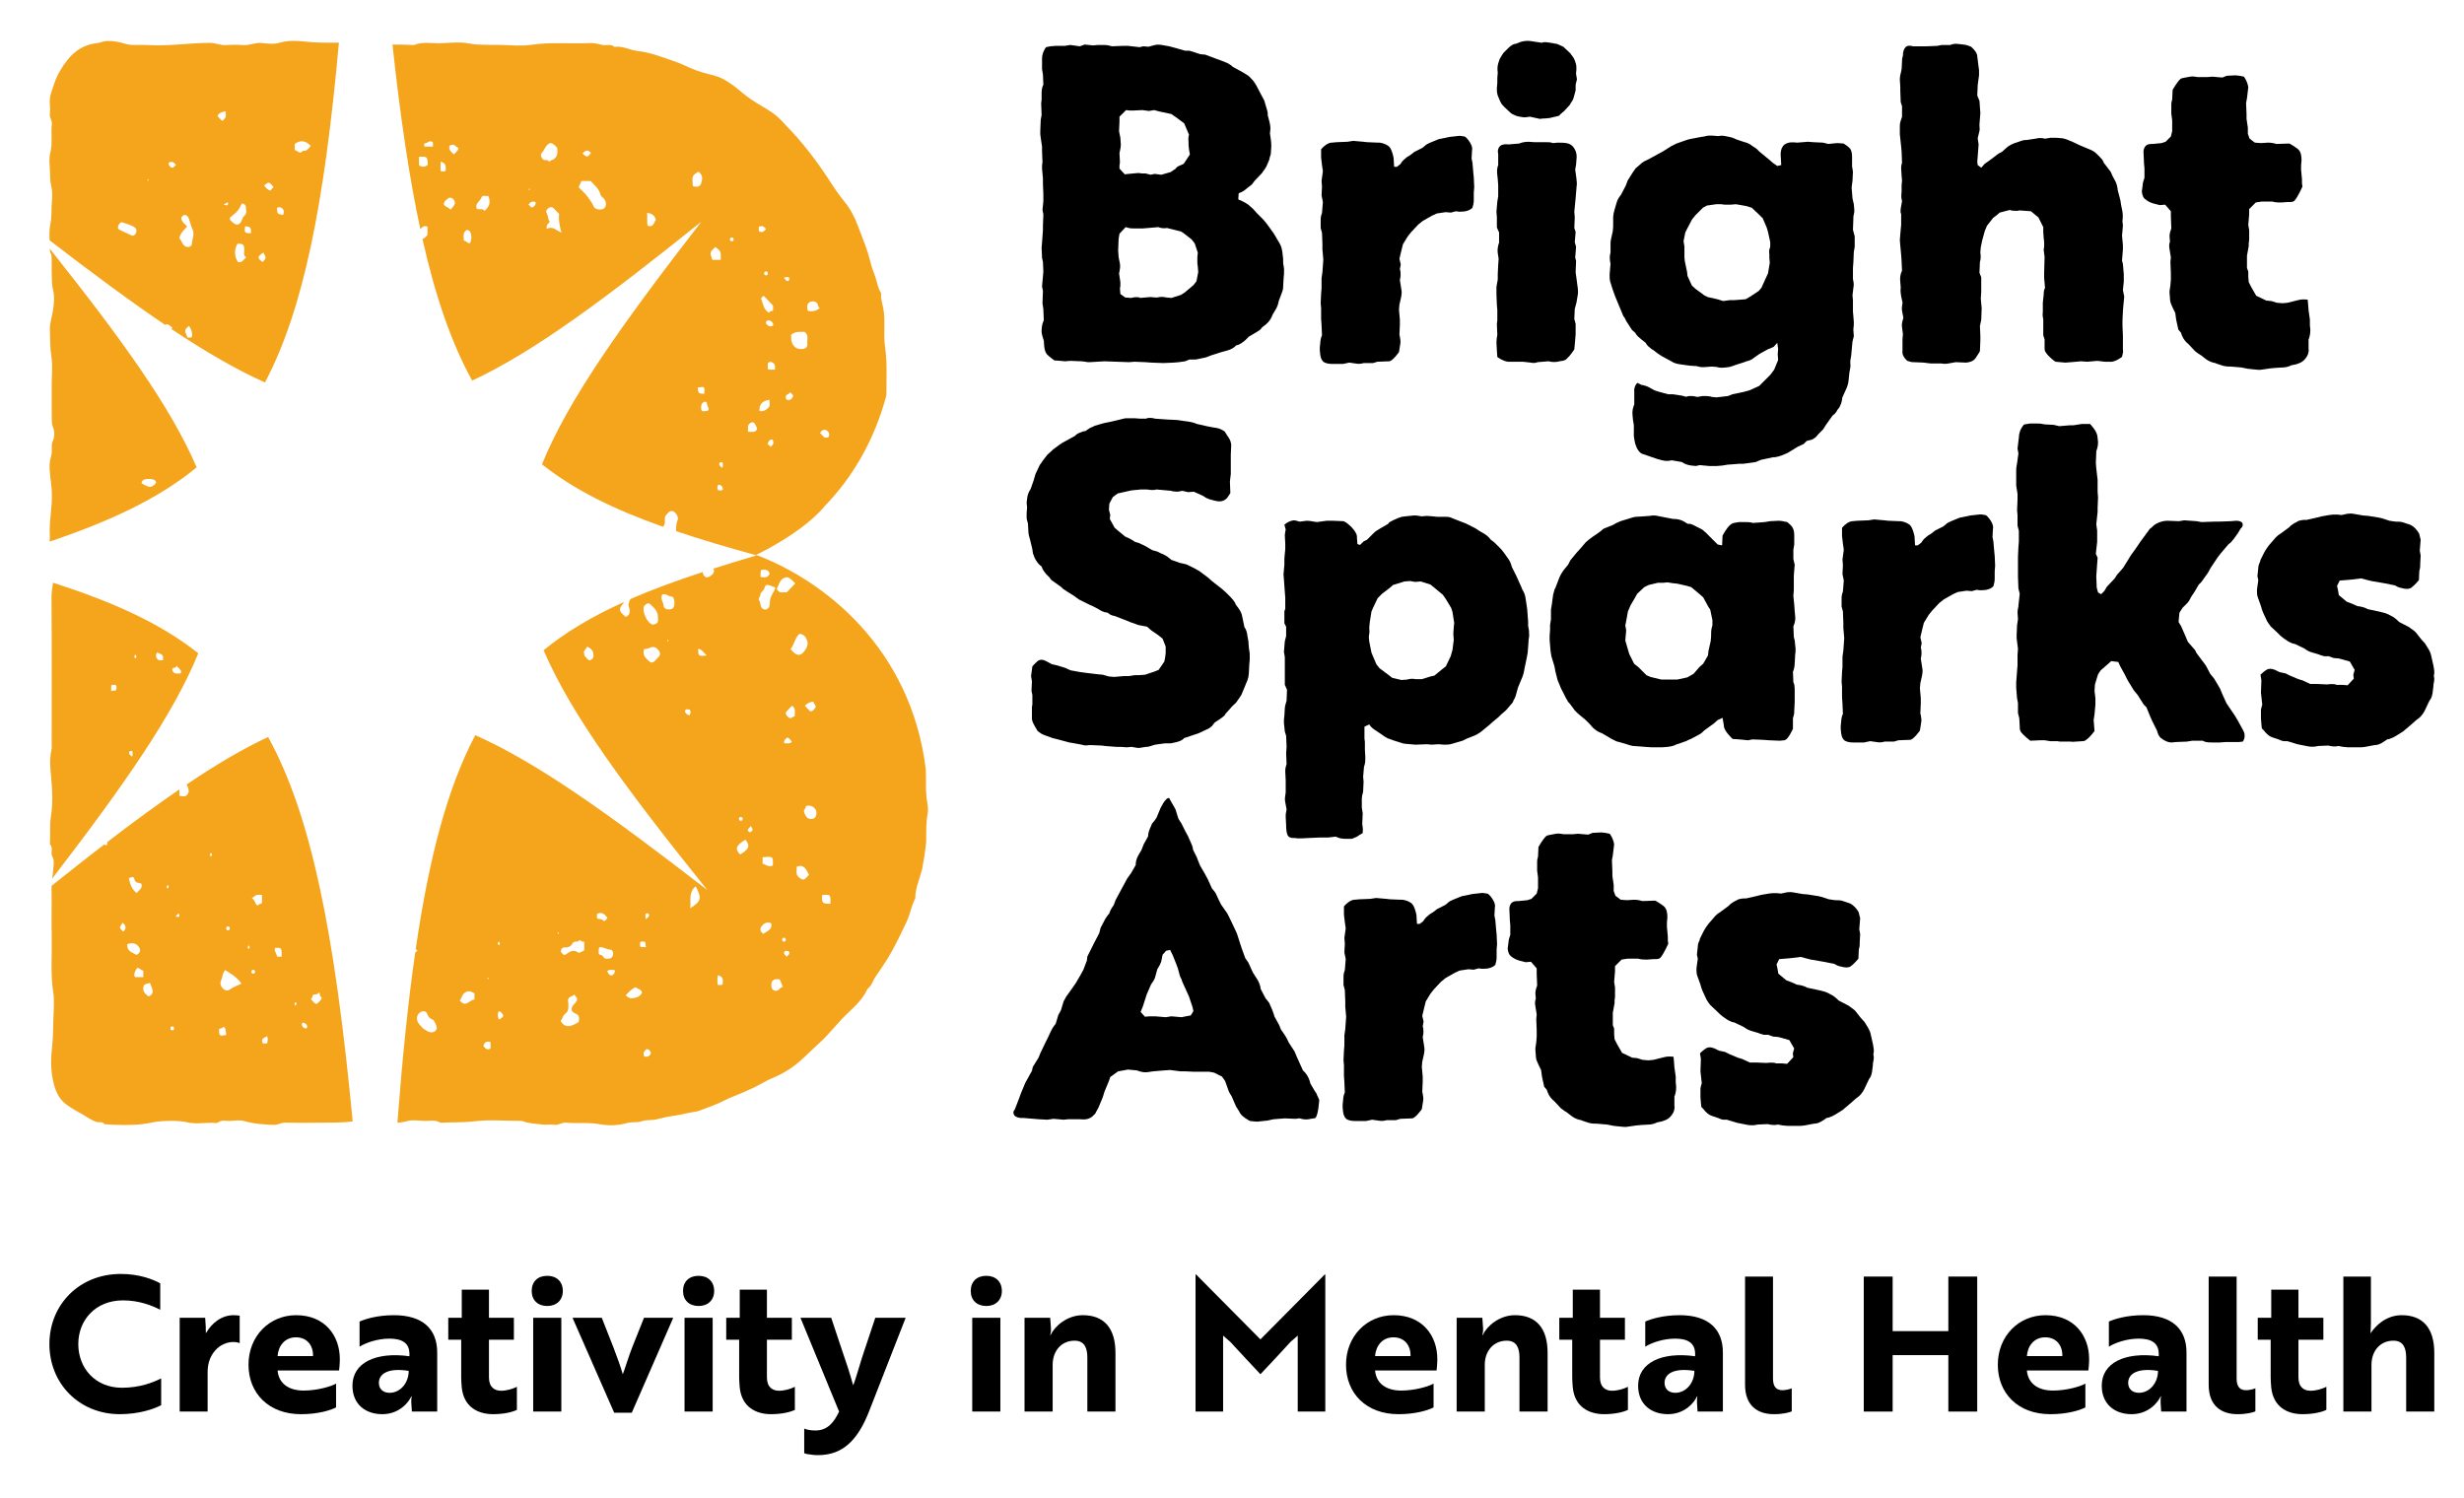 <?xml version="1.0" encoding="UTF-8" standalone="no"?><!DOCTYPE svg PUBLIC "-//W3C//DTD SVG 1.1//EN" "http://www.w3.org/Graphics/SVG/1.1/DTD/svg11.dtd"><svg width="100%" height="100%" viewBox="0 0 528 321" version="1.1" xmlns="http://www.w3.org/2000/svg" xmlns:xlink="http://www.w3.org/1999/xlink" xml:space="preserve" xmlns:serif="http://www.serif.com/" style="fill-rule:evenodd;clip-rule:evenodd;stroke-linejoin:round;stroke-miterlimit:2;"><rect id="Artboard1" x="0" y="0" width="527.244" height="320.315" style="fill:none;"/><path d="M11.358,124.869c-0.142,1.048 -0.328,2.096 -0.321,3.167c0.076,10.379 0.041,20.757 0.034,31.143c0,0.532 0.055,1.085 -0.061,1.593c-0.436,1.913 -0.224,4.003 -0.033,5.982c0.258,2.718 0.374,5.517 -0.062,8.214c-0.32,2.004 -0.061,3.976 -0.231,5.954c0.851,0.714 0.047,1.799 0.523,2.6c0.518,0.865 0.246,1.825 0.212,2.721c-0.026,0.69 -0.15,1.373 -0.252,2.064c15.49,-20.164 25.981,-35.187 31.323,-48.304c-8.151,-6.466 -18.324,-11 -31.132,-15.134m13.535,22.985c-0.272,0.29 -0.612,0.01 -1.062,0.261l-0,-1.186c0.3,-0.321 0.64,-0.046 0.899,-0.193c0.374,0.35 0.211,0.74 0.163,1.118m3.33,14.267c-0.082,-0.078 -0.164,-0.174 -0.252,-0.26c-0.238,-0.222 -0.463,-0.457 -0.232,-0.807c0.048,-0.082 0.205,-0.129 0.313,-0.129c0.504,0 0.341,0.418 0.368,0.707c0.027,0.196 0,0.39 -0.197,0.489m0.782,-21.017c-0.279,-0.268 -0.279,-0.54 0,-0.814c0.28,0.274 0.28,0.546 0,0.814m5.876,0.4c-0.523,0.021 -0.946,0.068 -1.259,-0.393c-0.286,-0.428 -0.279,-0.814 0.054,-1.304c0.593,0.372 1.58,0.332 1.205,1.697m2.016,1.911c0.157,-0.486 0.79,-0.112 0.932,-0.729c0.382,0.458 0.879,0.725 1.022,1.303c-0.082,0.136 -0.143,0.34 -0.21,0.34c-0.729,0.003 -1.574,0.207 -1.744,-0.914" style="fill:#f4a51c;fill-rule:nonzero;"/><path d="M35.535,69.561c0.232,-0.238 0.756,0.054 1.396,0.668c-0.047,0.106 -0.099,0.212 -0.145,0.319c7.296,4.854 13.878,8.694 19.994,11.412c8.18,-15.508 12.725,-37.998 15.839,-72.815c-2.501,0.018 -5.007,0.042 -7.507,-0.255c-1.709,-0.2 -3.479,-0.235 -5.249,0.282c-1.191,0.35 -2.561,0.168 -3.834,0.039c-1.348,-0.139 -2.56,0.539 -3.894,0.45c-1.212,-0.085 -2.444,-0.093 -3.657,0.003c-1.212,0.09 -2.287,-0.475 -3.506,-0.475c-4.453,0.004 -8.879,0.75 -13.338,0.465c-1.021,-0.067 -2.049,0.007 -3.077,-0.018c-0.675,-0.014 -1.308,-0.117 -1.982,-0.328c-1.164,-0.358 -2.403,-0.557 -3.677,-0.526c-0.776,0.023 -1.423,0.39 -2.151,0.465c-2.635,0.275 -4.8,1.632 -6.394,3.728c-1.069,1.397 -2.056,2.954 -2.641,4.697c-0.497,1.5 -1.198,2.94 -1.029,4.614c0.076,0.733 0.076,1.493 -0.006,2.222c-0.075,0.753 0.518,1.282 0.429,2.064c-0.232,2.089 0.211,4.2 -0.354,6.318c-0.307,1.121 -0.096,2.411 -0.048,3.621c0.048,1.165 -0.014,2.304 0.3,3.496c0.333,1.254 0.136,2.679 0.061,4.022c-0.075,1.364 0.014,2.704 -0.286,4.1c-0.23,1.084 -0.205,2.227 -0.155,3.374c9.236,7.099 17.425,13.172 24.8,18.149c0.035,-0.033 0.078,-0.056 0.111,-0.091m27.623,-38.725c1.287,-0.928 2.403,-0.65 3.425,0.432c-0.477,0.479 -0.797,1.24 -1.668,1.025c-0.641,0.94 -1.151,-0.057 -1.757,-0.128l-0,-1.329Zm-12.174,25.318c-0.803,-1.289 -0.817,-2.603 -0.095,-3.943c1.225,0.018 1.361,0.153 1.45,1.118c0.055,0.622 -0.3,1.343 0.381,1.821c-0.524,0.479 -0.865,1.24 -1.736,1.004m9.376,-11.587c0.463,0.334 0.579,0.798 0.333,1.494c-1.294,-0.189 -1.294,-0.189 -1.355,-1.503c0.341,-0.193 0.695,-0.222 1.022,0.009m-1.737,-4.509c-0.299,0.332 -0.503,0.571 -0.687,0.779c-0.708,-0.136 -0.961,-0.697 -1.355,-1.076c1.021,-0.846 1.021,-0.836 2.042,0.297m-2.206,14.053c0.661,1.157 0.661,1.157 -0.136,2.05c-1.198,-0.885 -1.184,-1.103 0.136,-2.05m-2.607,-4.156c-1.356,0.081 -1.498,-0.08 -1.287,-1.48c1.218,0.176 1.218,0.176 1.287,1.48m-2.002,-6.337c0.538,-0.017 0.878,0.344 0.878,0.815c0,0.56 0.293,1.196 -0.238,1.704c-0.218,0.21 -0.415,0.421 -0.531,0.774c-0.45,1.411 -1.239,1.593 -2.247,0.579c-0.17,-0.172 -0.449,-0.289 -0.416,-0.832c1.757,-1.443 1.757,-1.443 2.554,-3.04m-3.002,-0.288c0.176,0.732 -0.116,0.803 -0.893,0.503c0.368,-0.211 0.62,-0.35 0.893,-0.503m-0.464,-19.469c0.096,1.272 0.096,1.272 -0.653,2.036c-0.17,-0.107 -0.225,-0.132 -0.272,-0.175c-0.273,-0.282 -0.545,-0.568 -0.811,-0.85c0.068,-0.45 0.926,-0.953 1.736,-1.011m-8.156,48.482c-0.715,-1.614 -0.715,-1.614 0.326,-2.528c0.456,0.757 0.79,1.489 0.599,2.374c-0.306,0.276 -0.633,0.087 -0.925,0.154m-1.348,-25.75c0.15,-0.149 0.374,-0.371 0.558,-0.547c1.028,-0.009 1.102,0.968 1.287,1.497c0.156,0.44 0.265,0.993 0.49,1.408c0.619,1.143 0.013,2.221 -0.062,3.314c-0.04,0.661 -0.967,0.857 -1.518,0.45c-0.592,-0.436 -0.722,-1.182 -1.164,-1.722c0.279,-1.132 1.001,-1.689 1.661,-2.435c-0.422,-0.607 -1.252,-0.936 -1.252,-1.965m-2.636,-11.731c0.163,-0.283 0.457,-0.107 0.681,-0.136c0.382,-0.051 0.477,0.36 0.831,0.581c-0.436,0.379 -0.695,1.019 -1.259,0.365c-0.211,-0.243 -0.457,-0.454 -0.253,-0.81m-7.039,14.992c-0.117,0.311 -0.382,0.7 -0.838,0.651c-0.98,-0.451 -1.961,-0.854 -2.894,-1.365c-0.231,-0.129 -0.184,-0.661 -0.02,-0.903c0.191,-0.297 0.435,-0.743 0.898,-0.561c0.872,0.353 1.832,0.482 2.608,1.107c0.395,0.31 0.361,0.756 0.246,1.071m2.539,-11.086c-0.041,-0.092 -0.102,-0.175 -0.123,-0.271c-0.007,-0.032 0.082,-0.086 0.123,-0.132c0.048,0.085 0.088,0.176 0.136,0.257c-0.048,0.054 -0.088,0.101 -0.136,0.146" style="fill:#f4a51c;fill-rule:nonzero;"/><path d="M39.985,168.113c0.284,0.63 0.705,1.313 0.248,2.051c-0.422,0.686 -1.076,0.482 -1.818,0.375c0.095,-0.445 0.037,-0.904 0.013,-1.361c-4.796,3.287 -9.881,7.003 -15.421,11.26c0.021,0.228 -0.014,0.452 -0.122,0.695c-0.265,0.036 -0.409,-0.069 -0.555,-0.17c-3.565,2.747 -7.346,5.733 -11.285,8.878c0.051,3.731 -0.04,7.466 0.04,11.202c0.082,3.853 -0.285,7.711 0.32,11.567c0.293,1.908 0.089,3.904 0.034,5.858c-0.055,1.971 -0.055,3.928 -0.279,5.911c-0.286,2.456 -0.326,5.014 0.273,7.511c0.442,1.846 1.109,3.506 2.614,4.674c0.926,0.714 1.947,1.325 2.941,1.854c1.212,0.65 2.309,1.532 3.644,2.003c0.564,0.2 1.306,-0.193 1.722,0.496c2.743,0.193 5.508,0.276 8.224,-0.024c1.363,-0.154 2.772,-0.568 4.14,-0.629c1.798,-0.082 3.602,-0.164 5.447,0.257c1.716,0.396 3.581,0.086 5.379,0.086c0.382,-0 0.885,0.165 1.13,-0.032c0.879,-0.7 1.845,-0.282 2.751,-0.357c0.96,-0.078 1.989,-0.233 2.88,0.025c2.124,0.614 4.262,0.75 6.44,0.814c0.859,0.025 1.512,-0.496 2.343,-0.479c2.505,0.072 5.018,0.058 7.523,0.018c2.322,-0.039 4.639,0.046 6.964,-0.288c-3.849,-40.461 -8.896,-65.603 -18.123,-82.369c-5.41,2.519 -11.176,5.94 -17.467,10.174m-11.217,20.194c0.177,1.043 0.966,0.818 1.525,1.065c0.327,1.006 -0.463,1.368 -1.035,1.993c-1.036,-0.804 -1.396,-1.937 -1.641,-3.14c0.47,-0.278 1.062,-0.446 1.151,0.082m-2.363,11.34c-0.892,-0.836 -0.892,-0.836 -0.116,-1.908c0.803,0.7 0.803,1.307 0.116,1.908m0.885,2.664c1.109,-0.365 2.07,-0.182 2.621,0.875c0.286,0.543 0.014,1.15 -0.687,1.446c-0.838,-0.55 -2.118,-0.725 -1.934,-2.321m3.411,7.089l-1.75,-0c-0.341,-0.322 -0.197,-1.089 0.443,-1.961c0.537,-0.082 0.79,0.561 1.307,0.551l0,1.41Zm1.954,3.371c-0.115,0.365 -0.361,0.675 -0.858,0.754c-0.606,-0.503 -1.279,-0.986 -1.062,-2.036c0.102,-0.482 0.32,-0.625 1.409,-0.835c0.225,0.778 0.736,1.371 0.511,2.117m3.35,-22.396c-0.224,0.039 -0.279,-0.139 -0.252,-0.332c0.02,-0.114 0.075,-0.311 0.136,-0.321c0.225,-0.044 0.265,0.131 0.245,0.331c-0.04,0.111 -0.074,0.308 -0.129,0.322m0.919,30.414c-0.367,0.022 -0.428,-0.221 -0.394,-0.5c0.02,-0.203 0.129,-0.325 0.374,-0.321c0.354,0.004 0.408,0.228 0.381,0.507c-0.02,0.203 -0.136,0.364 -0.361,0.314m0.749,-24.36c0.156,-0.328 0.341,-0.543 0.681,-0.661c0.198,0.568 0.129,0.878 -0.681,0.661m7.524,-12.85c-0.28,-0.275 -0.28,-0.543 -0,-0.815c0.279,0.272 0.279,0.54 -0,0.815m3.655,14.952c0.362,0.005 0.389,0.234 0.396,0.498c-0.055,0.207 -0.144,0.328 -0.381,0.328c-0.362,-0.004 -0.416,-0.228 -0.388,-0.507c0.02,-0.2 0.136,-0.319 0.373,-0.319m-1.926,21.976c0.402,-0.147 0.742,-0.11 0.899,-0.457c0.388,-0.008 0.606,0.589 0.646,1.753c-1.504,0.251 -1.504,0.251 -1.545,-1.296m2.54,-8.593c-0.531,0.369 -0.892,0.525 -1.471,0.107c-0.695,-0.507 -0.919,-1.282 -0.626,-1.9c0.347,-0.728 0.306,-1.614 0.878,-2.239c1.219,0.793 2.519,1.475 3.486,2.922c-0.824,0.393 -1.607,0.656 -2.267,1.11m3.887,-8.597c-0.224,0.043 -0.279,-0.138 -0.245,-0.331c0.014,-0.114 0.068,-0.307 0.13,-0.322c0.224,-0.039 0.265,0.136 0.252,0.333c-0.048,0.109 -0.075,0.31 -0.137,0.32m0.974,5.34c-0.245,-0.004 -0.463,-0.039 -0.463,-0.414c-0,-0.25 0.116,-0.368 0.306,-0.39c0.266,-0.032 0.484,0.029 0.484,0.404c-0,0.246 -0.109,0.343 -0.327,0.4m1.811,-15.125c-0.286,0.218 -0.722,0.172 -0.926,0.547c-0.64,-0.326 -0.47,-1.175 -1.245,-1.572c0.993,-0.796 0.993,-0.796 2.171,-0.732l0,1.757Zm1.158,29.943c-0.293,0.275 -0.62,0.078 -0.96,0.157c-0.586,-1.196 0.443,-1.186 0.878,-1.582c0.252,0.436 0.122,0.939 0.082,1.425m10.056,-10.36c0.395,0 0.742,-0.037 0.981,-0.411c0.272,0.146 0.129,0.475 0.272,0.678c0.102,0.15 0.224,0.293 0.347,0.451c-0.19,0.617 -0.687,0.92 -1.089,1.324c-0.606,-0.129 -0.865,-0.679 -1.267,-1.071c0.524,-0.126 0.164,-0.971 0.756,-0.971m-2.281,6.059c0.409,0.151 0.776,0.376 0.742,0.919c-0.007,0.192 -0.157,0.353 -0.38,0.29c-0.443,-0.13 -0.764,-0.398 -0.757,-0.922c0.007,-0.183 0.143,-0.361 0.395,-0.287m-1.811,-4.374c0.225,-0.042 0.273,0.136 0.252,0.328c-0.041,0.115 -0.075,0.311 -0.136,0.321c-0.225,0.044 -0.279,-0.135 -0.245,-0.332c0.02,-0.113 0.068,-0.307 0.129,-0.317m-4.336,-11.672c1.422,-0.078 1.477,-0.014 1.435,1.887l-0.939,-0c-0.17,-0.429 -0.374,-0.872 -0.524,-1.329c-0.055,-0.16 0.014,-0.371 0.028,-0.558" style="fill:#f4a51c;fill-rule:nonzero;"/><path d="M10.676,53.31c0,0.085 0.009,0.173 0.008,0.258c-0.007,0.486 0.32,0.875 0.354,1.254c0.108,1.406 -0.007,2.832 0.061,4.24c0.047,1.024 -0,2.028 0.272,3.095c0.355,1.368 0.205,2.943 -0.02,4.386c-0.218,1.382 -0.708,2.721 -0.654,4.154c0.068,1.9 0,3.789 0.314,5.707c0.319,1.964 0.068,4.032 0.068,6.054c-0,2.36 -0.021,4.717 0.014,7.078c0.006,0.693 -0.008,1.35 0.292,2.09c0.327,0.789 0.341,1.985 -0.02,2.746c-0.416,0.889 -0.219,1.686 -0.266,2.514c-0.041,0.843 -0.408,1.59 -0.456,2.457c-0.116,2.003 0.347,3.932 0.456,5.901c0.184,3.27 -0.633,6.478 -0.415,9.746c0.02,0.338 -0.04,0.726 -0.067,1.085c13.056,-4.426 23.342,-9.192 31.52,-15.919c-5.488,-12.824 -16.006,-27.411 -31.461,-46.846m19.678,50.262c-0.054,-0.41 0.258,-0.682 0.497,-0.775c0.654,-0.253 1.375,-0.182 2.049,-0.036c0.211,0.046 0.552,0.343 0.545,0.736c-0.94,1.082 -1.464,1.093 -3.091,0.075" style="fill:#f4a51c;fill-rule:nonzero;"/><path d="M198.528,170.793c-0.203,-2 -0.04,-4.026 -0.157,-6.041c-3.231,-25.969 -21.849,-40.38 -36.35,-45.846c-0,0 0.957,-0.445 2.422,-1.236c0.607,-0.323 1.208,-0.658 1.805,-1.012c3.255,-1.889 7.654,-4.808 10.451,-8.159c0.02,-0.024 0.028,-0.044 0.048,-0.068c5.863,-6.049 10.6,-13.964 13.187,-23.703c0.005,-3.49 0.214,-6.987 -0.292,-10.485c-0.381,-2.667 0.13,-5.41 -0.36,-8.132c-0.184,-1.049 -0.606,-2.128 -0.457,-3.253c-0.817,-1.268 -0.918,-2.826 -1.504,-4.201c-0.6,-1.417 -0.878,-2.981 -1.348,-4.468c-0.62,-1.952 -1.41,-3.838 -2.124,-5.749c-0.695,-1.857 -1.553,-3.55 -2.772,-5.067c-0.789,-0.99 -1.579,-1.99 -2.267,-3.062c-2.723,-4.257 -5.638,-8.353 -9.056,-12.036c-0.714,-0.774 -1.471,-1.51 -2.171,-2.296c-1.199,-1.332 -2.663,-2.257 -4.161,-3.132c-1.6,-0.925 -3.132,-1.918 -4.555,-3.136c-1.171,-0.999 -2.417,-1.953 -3.751,-2.696c-1.035,-0.578 -2.227,-0.885 -3.391,-1.165c-1.75,-0.417 -3.459,-1.085 -5.052,-1.839c-1.648,-0.779 -3.37,-1.25 -5.052,-1.86c-1.641,-0.593 -3.363,-1.04 -5.086,-1.243c-1.648,-0.2 -3.166,-1.129 -4.882,-0.857c-0.755,-0.733 -1.703,-0.232 -2.533,-0.422c-0.905,-0.203 -1.791,-0.442 -2.736,-0.396c-4.12,0.197 -8.246,-0.25 -12.379,0.353c-2.199,0.325 -4.494,0.111 -6.734,0.043c-2.267,-0.067 -4.514,0.119 -6.794,-0.314c-1.927,-0.368 -3.97,-0.136 -5.958,-0.058c-1.941,0.072 -3.922,-0.385 -5.815,0.387c-1.535,-0.084 -3.067,-0.082 -4.602,-0.097c1.675,15.508 3.6,28.537 5.972,39.576c0.37,-0.439 0.754,-0.875 1.524,-0.544l-0,1.758c-0.292,0.392 -0.629,0.734 -1.069,0.891c2.818,12.503 6.258,22.368 10.645,30.339c13.282,-6.186 28.523,-17.528 49.125,-34.068c-17.1,22.089 -28.494,38.082 -34.162,52.003c7.016,5.566 15.528,9.701 25.928,13.383c0.091,-0.102 0.187,-0.201 0.244,-0.31c0.408,-0.772 -0.136,-1.618 0.456,-2.228c0.395,-0.407 0.722,-0.996 1.409,-0.79c0.634,0.197 1.308,1.225 1.042,1.861c-0.34,0.803 -0.327,1.598 -0.345,2.41c5.289,1.779 10.994,3.478 17.275,5.192c-3.246,0.947 -6.303,1.888 -9.276,2.834c0.2,0.23 0.15,0.61 0.04,0.882c-0.177,0.45 -0.967,0.975 -1.321,0.979c-0.47,0.085 -0.722,-0.293 -0.892,-0.601c-0.075,-0.135 -0.103,-0.333 -0.083,-0.53c-5.581,1.825 -10.708,3.697 -15.362,5.721c-0.169,0.143 -0.341,0.275 -0.372,0.47c-0.061,0.393 -0.346,0.715 -0.115,1.293c0.251,0.646 0.388,1.729 -0.667,2.147c-1.566,-1.336 -1.607,-1.651 -0.45,-3c-0.025,-0.048 -0.048,-0.092 -0.071,-0.14c-6.524,2.962 -12.206,6.259 -17.088,10.274c5.914,13.818 17.59,29.605 35.078,51.389c-20.892,-16.172 -36.331,-27.243 -49.72,-33.193c-5.847,11.084 -9.834,25.742 -12.773,45.904c0.136,0.07 0.237,0.121 0.392,0.201c-0.226,0.271 -0.374,0.435 -0.505,0.562c-1.512,10.544 -2.744,22.586 -3.805,36.397c0.69,-0.06 1.38,-0.155 2.071,-0.352c1.137,-0.325 2.43,-0.107 3.65,-0.046c1.17,0.057 2.396,-0.332 3.499,0.393c2.451,-0.14 4.895,-0.011 7.367,-0.315c3.104,-0.375 6.291,-0.089 9.437,-0.085c0.251,0 0.524,-0.032 0.749,0.053c1.402,0.518 2.879,0.55 4.33,0.736c0.823,0.1 1.688,-0.089 2.498,0.043c0.927,0.153 1.641,-0.536 2.547,-0.45c2.383,0.235 4.759,-0.115 7.177,0.332c1.926,0.357 4.002,0.3 6.005,-0.275c0.993,-0.279 2.062,0.01 3.125,-0.379c0.953,-0.346 2.056,-0.118 3.111,-0.396c1.11,-0.285 2.253,-0.554 3.398,-0.711c1.15,-0.157 2.301,-0.407 3.418,-0.664c0.756,-0.179 1.552,-0.189 2.301,-0.465c1.9,-0.714 3.833,-1.357 5.637,-2.324c0.273,-0.147 0.532,-0.268 0.817,-0.383c1.723,-0.682 3.432,-1.399 5.107,-2.185c1.464,-0.693 2.846,-1.607 4.337,-2.201c1.192,-0.471 2.268,-1.089 3.35,-1.774c2.369,-1.497 4.228,-3.629 6.312,-5.472c2.247,-1.993 4.051,-4.478 6.243,-6.553c1.621,-1.532 3.295,-3.065 4.249,-5.218c0.926,-0.643 1.15,-1.8 1.764,-2.672c0.789,-1.131 1.565,-2.275 2.307,-3.442c1.648,-2.618 2.962,-5.429 4.297,-8.239c0.773,-1.64 1.041,-3.447 1.864,-5.035c0.003,-0.011 0.006,-0.023 0.009,-0.033c-0.002,-2.202 0.946,-4.155 1.463,-6.222c0.015,-0.057 0.03,-0.115 0.044,-0.172c0.347,-1.869 0.637,-3.762 0.834,-5.688c0.017,-2.049 -0.061,-4.105 0.32,-6.151c0.04,-0.197 0.042,-0.399 0.05,-0.601c0.002,-0.13 0.009,-0.258 0.009,-0.389c-0.033,-0.821 -0.237,-1.661 -0.324,-2.481m-21.482,-78.603c0.518,0.271 0.844,0.806 0.491,1.492c-0.975,0.462 -1.274,-0.477 -1.825,-0.889c0.354,-0.56 0.845,-0.853 1.334,-0.603m-3.438,-27.489c0.361,-0.168 0.953,-0.211 1.43,0.217c0.354,0.333 0.184,0.936 0.661,1.139c-0.791,0.554 -1.635,0.808 -2.608,0.54c-0.178,-0.758 -0.232,-1.55 0.517,-1.896m-4.072,7.025c0.783,-0.618 1.635,-0.654 2.506,-0.601c0.13,0.008 0.286,-0.053 0.382,0.008c0.96,0.653 0.476,1.682 0.578,2.557c0.075,0.635 -0.286,0.974 -0.844,1.071c-1.532,0.265 -2.553,-0.632 -2.622,-2.274c-0.006,-0.265 0,-0.526 0,-0.761m0.368,13.327c-0.265,0.533 -0.749,0.843 -1.41,0.569c-0.496,-1.171 0.587,-1.029 0.845,-1.572c0.286,0.354 0.769,0.586 0.565,1.003m-1.314,-25.656c0.239,-0.018 0.531,-0.054 0.558,0.307c0.007,0.161 -0.075,0.428 -0.19,0.483c-0.239,0.109 -0.47,-0.011 -0.634,-0.247c-0.095,-0.136 -0.197,-0.253 -0.36,-0.457c0.272,-0.039 0.449,-0.072 0.626,-0.086m-78.803,-24l-0,-1.822c1.811,-0.035 1.811,-0.035 1.872,1.744c-0.579,0.506 -1.185,0.56 -1.872,0.078m2.989,-3.982l-1.805,-0c-0.109,-0.368 -0.197,-0.682 0.279,-0.736c0.477,-0.05 0.77,-0.757 1.526,-0.168l-0,0.904Zm1.641,5.25l-0,-2.007c1.286,0.268 1.089,1.132 1.095,1.889c-0.305,0.354 -0.673,0.182 -1.095,0.118m2.955,7.207c-0.191,0.389 -0.538,0.7 -0.831,1.061c-0.443,-0.59 -1.151,-0.522 -1.43,-1.161c-0.014,-0.668 0.586,-0.946 0.98,-1.304c0.212,-0.185 0.681,-0.16 1.021,0.176c0.389,0.382 0.451,0.814 0.26,1.228m-0.103,-10.768c-0.388,-0.475 -0.987,-0.718 -1,-1.51c-0.014,-0.808 0.831,-0.405 0.905,-0.634c0.313,0.233 0.715,0.533 1.089,0.819c-0.17,0.665 -0.7,0.868 -0.994,1.325m3.472,18.989c-0.557,0.15 -0.81,-0.535 -1.333,-0.507c-0.014,-0.839 -0.328,-1.743 0.599,-2.303c0.531,-0.029 0.762,0.343 0.905,0.807c0.184,0.621 0.13,1.279 -0.171,2.003m3.105,-6.903c-0.436,-0.611 -1.116,-0.208 -1.688,-0.443c-0.449,-1.154 0.742,-1.6 1.029,-2.446c0.197,-0.582 0.905,-0.193 1.449,-0.318c0.634,1.414 0.136,2.36 -0.79,3.207m9.594,-4.808c0.047,0.047 0.129,0.101 0.123,0.136c-0.021,0.093 -0.076,0.182 -0.123,0.269c-0.041,-0.043 -0.089,-0.09 -0.137,-0.143c0.048,-0.083 0.096,-0.169 0.137,-0.262m0.708,4.044c-0.484,0.092 -0.579,-0.422 -0.905,-0.554c0.415,-0.611 0.898,-0.85 1.525,-0.554c0.108,0.643 -0.3,0.847 -0.62,1.108m1.927,-11.615c0.429,-0.417 0.578,-0.985 0.932,-1.425c0.743,-0.921 1.131,-0.946 1.989,-0.136c0.143,0.133 0.272,0.283 0.408,0.426c0.069,0.939 0.157,1.871 -0.783,2.478c-0.299,0.196 -0.742,0.153 -0.933,0.561c-0.245,-0.686 -0.925,-0.203 -1.314,-0.539c-0.394,-0.347 -0.646,-1.018 -0.299,-1.365m1.076,16.254c-0.11,-0.993 0.401,-1.169 0.667,-1.55c-0.49,-0.489 -0.293,-1.257 -0.681,-1.846c-0.266,-0.411 0.081,-0.922 0.491,-1.151c0.319,-0.179 0.721,-0.21 1.034,0.125c0.361,0.383 0.722,0.765 1.158,1.214c-0.184,1.218 0.108,2.465 0.47,3.983c-1.158,-0.501 -1.941,-1.468 -3.139,-0.775m9.491,-16.268c-0.797,0.964 -0.804,0.968 -1.818,0.118c0.667,-0.839 1.239,-0.839 1.818,-0.118m2.75,11.896c-0.605,0.389 -1.954,0.211 -2.178,-0.432c-0.266,-0.739 -0.756,-1.296 -1.151,-1.903c-0.537,-0.811 -1.321,-1.447 -2.07,-2.232c0.225,-0.515 0.402,-0.908 0.592,-1.332l1.982,-0c0.783,0.849 1.798,1.606 2.138,2.971c0.082,0.332 0.51,0.564 0.763,0.871c0.544,0.662 0.497,1.686 -0.076,2.057m9.383,3.697c-0.191,-0.8 -0.02,-1.711 -0.109,-2.765c1.014,0.108 1.634,0.54 1.879,1.479c-0.429,0.518 -0.463,1.704 -1.77,1.286m16.109,51.357c0.027,0.196 0,0.389 -0.198,0.489c-0.081,-0.079 -0.163,-0.174 -0.251,-0.26c-0.238,-0.222 -0.457,-0.458 -0.232,-0.808c0.055,-0.082 0.212,-0.124 0.32,-0.124c0.504,0.003 0.334,0.417 0.361,0.703m-4.651,-60.425c-0.271,0.807 -1.061,0.757 -1.763,0.593c-0.197,-2.24 -0.197,-2.24 1.172,-3.129c1.096,0.736 0.865,1.714 0.591,2.536m-0.741,43.739c1.539,-0.264 1.539,-0.264 1.423,1.336c-1.253,-0.054 -1.253,-0.054 -1.423,-1.336m1.368,5.047c-0.176,-0 -0.388,0.103 -0.564,-0.233c-0.069,-0.653 -0.185,-1.421 0.646,-1.779c0.702,-0.074 0.504,0.561 0.633,0.822c0.504,0.997 0.355,1.183 -0.715,1.19m2.411,-35.186c1.232,0.932 1.232,0.932 1.171,2.764l-1.784,0c-0.599,-1.6 -0.599,-1.6 0.613,-2.764m0.585,52.111c-0.177,-0.368 -0.197,-0.726 0.041,-1.133c0.681,-0.053 0.926,0.372 1.021,0.98c-0.354,0.37 -0.715,0.22 -1.062,0.153m2.874,-53.329c-0.191,-0.022 -0.307,-0.139 -0.307,-0.393c0.007,-0.371 0.218,-0.407 0.47,-0.41c0.204,0.06 0.32,0.153 0.313,0.403c-0,0.372 -0.211,0.433 -0.476,0.4m6.012,36.371c-0.083,-1.371 0.585,-2.175 2.137,-2.407c-0.006,0.668 0.232,1.215 -0.176,1.654c-0.532,0.571 -1.158,0.921 -1.961,0.753m2.409,7.657c-0.211,-0.189 -0.435,-0.385 -0.667,-0.585c0.184,-0.56 0.409,-0.972 1.008,-0.979c0.477,0.696 0.157,1.186 -0.341,1.564m0.913,-16.517c-0.367,-0 -0.612,0.004 -0.858,-0c-0.184,-0.004 -0.36,-0.022 -0.518,-0.032c-0.204,-0.221 -0.156,0.097 -0.156,-0.169l0,-1.199c0.374,-0.361 0.743,-0.325 1.151,-0.029c0.457,0.322 0.409,0.771 0.381,1.429m-1.45,-9.436c-0.266,-0.214 -0.701,-0.503 -0.388,-0.925c0.238,-0.314 0.68,-0.257 0.994,-0.017c0.224,0.178 0.531,0.367 0.443,0.928c-0.375,0.221 -0.743,0.254 -1.049,0.014m1.035,-3.257c-0.273,0.25 -0.701,0.057 -0.851,0.507c-1.158,-0.604 -1.26,-1.897 -1.709,-3.014c0.129,-0.243 0.299,-0.571 0.612,-0.575c0.64,0.674 1.219,1.285 1.948,2.054l-0,1.028Zm-1.124,-8.029c0.027,0.275 -0.033,0.504 -0.388,0.508c-0.238,0.003 -0.354,-0.118 -0.374,-0.318c-0.028,-0.279 0.034,-0.526 0.401,-0.5c0.225,-0.047 0.34,0.11 0.361,0.31m-0.381,-9.41c-0.374,0.461 -0.776,0.85 -1.416,0.532c-0.252,-0.276 -0.061,-0.617 -0.143,-1c0.783,-0.383 1.185,0.007 1.559,0.468m-3.868,43.439c0.069,-0.736 -0.176,-1.347 0.396,-1.8c0.299,-0.236 0.721,-0.286 0.85,-0.15c0.307,0.318 0.545,0.764 0.674,1.207c0.103,0.353 -0.312,0.639 -0.53,0.707c-0.388,0.129 -0.831,0.036 -1.39,0.036m-33.954,48.989c-0.443,-0.129 -0.647,-0.571 -0.973,-0.864c-0.28,-0.251 -0.028,-0.832 -0.314,-0.869c0.232,-0.349 0.518,-0.778 0.803,-1.21c0.633,0.322 1.131,0.718 1.253,1.247c0.157,0.66 0.191,1.478 -0.769,1.696m12.923,-12.118c0.871,0.815 1.852,1.607 1.743,3.047c-0,0.267 0.04,0.547 -0.014,0.796c-0.075,0.357 -0.987,0.743 -1.3,0.585c-1.028,-0.522 -1.975,-2.517 -1.751,-3.671c0.11,-0.539 0.975,-1.082 1.322,-0.757m1.934,11.329c-0.307,0.331 -0.627,0.657 -0.934,0.985c-0.312,0.326 -0.776,0.34 -1.014,0.111c-0.715,-0.679 -1.675,-1.282 -1.212,-2.707c0.436,-0.085 0.769,-0.072 1.137,-0.253c0.892,-0.44 1.505,-0.168 2.07,0.642c0.286,0.425 0.299,0.836 -0.047,1.222m1.954,-3.261c-0.048,-0.047 -0.089,-0.09 -0.144,-0.143c0.048,-0.085 0.096,-0.171 0.144,-0.261c0.04,0.047 0.122,0.101 0.115,0.136c-0.02,0.093 -0.075,0.182 -0.115,0.268m1.341,-7.686c-0.122,0.593 -0.511,0.825 -1.097,0.825c-0.653,0.004 -1.122,-0.175 -1.204,-0.914c-0.075,-0.743 -0.736,-1.396 -0.266,-2.304c0.83,-0.274 1.314,0.486 2.036,0.458c0.429,-0.015 0.708,1.121 0.531,1.935m3.248,23.533c-0.586,-0.211 -0.927,-0.447 -0.933,-0.99c0.197,-0.582 0.653,-0.164 0.98,-0.3c0.293,0.411 0.293,0.814 -0.047,1.29m1.906,-14.248c0.871,0.084 1.062,0.844 1.832,1.386c-1.771,0.254 -1.907,0.119 -1.832,-1.386m-56.886,82.136c-0.729,0.15 -1.301,-0.282 -1.845,-0.635c-0.423,-0.276 -0.743,-0.725 -1.096,-1.118c-0.811,-0.922 -0.518,-2.293 0.599,-2.686c0.448,-0.157 0.959,0.011 1.122,0.479c0.225,0.66 0.559,1.064 1.206,1.264c0.272,0.082 0.838,1.322 0.858,1.614c0.047,0.554 -0.3,0.972 -0.844,1.082m8.926,-6.985c-1.014,-0.018 -1.832,1.878 -3.159,0.174c0.47,-0.506 0.463,-1.281 1.225,-1.732c0.804,-0.474 1.308,-0.103 1.934,0.225l0,1.333Zm2.907,-4.747c0.048,0.086 0.089,0.175 0.136,0.258c-0.047,0.053 -0.095,0.1 -0.136,0.146c-0.041,-0.093 -0.102,-0.179 -0.122,-0.272c-0.008,-0.032 0.081,-0.085 0.122,-0.132m0.538,15.214c-0.708,0.461 -1.116,0 -1.546,-0.518c0.225,-0.735 0.62,-1.125 1.546,-0.852l0,1.37Zm1.777,-22.902c0.279,0.274 0.279,0.542 -0,0.813c-0.279,-0.274 -0.279,-0.539 -0,-0.813m0.054,16.692c-0.401,-0.586 -0.224,-1.129 -0.191,-1.628c0.436,-0.179 0.436,-0.179 1.104,0.724c-0.116,0.493 -0.477,0.679 -0.913,0.904m31.742,-22.754c0.102,-0.011 0.266,0.043 0.313,0.126c0.28,0.467 -0.136,0.671 -0.36,0.942c-0.041,0.05 -0.089,0.092 -0.191,0.204c-0.095,-0.261 -0.143,-0.325 -0.129,-0.372c0.081,-0.318 -0.252,-0.832 0.367,-0.9m-19.071,4.443c-0.047,-0.042 -0.088,-0.089 -0.142,-0.142c0.047,-0.087 0.095,-0.172 0.142,-0.261c0.041,0.046 0.123,0.099 0.116,0.136c-0.02,0.093 -0.075,0.182 -0.116,0.267m4.365,18.889c-1.3,0.683 -2.595,1.601 -3.786,-0.138c-0.068,-0.326 0.259,-0.476 0.293,-0.683c0.143,-0.803 1.001,-1.072 1.198,-1.699c0.211,-0.669 0.055,-1.466 0.041,-2.204c0,-0.408 0.327,-0.623 0.558,-0.743c0.273,-0.136 0.593,-0.165 0.777,-0.464c0.796,1.027 0.803,1.092 0.108,1.921c-0.088,0.096 -0.183,0.185 -0.272,0.286c-0.579,0.703 -0.565,1.389 0.184,1.761c0.348,0.17 0.735,0.303 0.885,0.624c0.191,0.4 0.13,0.893 0.014,1.339m1.219,-17.26l-0,1.871c-0.423,0.179 -1.063,0.653 -1.267,0.5c-1.144,-0.886 -1.947,-0.096 -2.819,0.45c-0.047,0.029 -0.129,0.003 -0.238,0.003c-0.32,-0.038 -0.422,-0.425 -0.681,-0.595c-0.068,-0.576 0.32,-1.007 0.702,-0.979c0.796,0.05 1.416,-0.181 1.776,-0.861c0.341,-0.632 0.968,-0.185 1.342,-0.553c0.436,-0.43 0.654,0.424 1.185,0.164Zm2.723,-5.911c0.129,-0.06 0.232,-0.129 0.348,-0.164c0.918,-0.268 1.402,0.393 1.912,0.996c-0.279,0.279 -0.544,0.957 -0.98,0.504c-0.402,-0.418 -0.865,-0.111 -1.28,-0.45l0,-0.886Zm1.321,9.114c-0.211,-0.425 -0.695,-0.257 -0.94,-0.561c0.013,-0.449 -0.122,-0.917 0.123,-1.42c0.844,-0.151 1.579,0.51 2.444,0.51c0.245,-0 0.572,0.447 0.518,0.947c-0.062,0.546 -0.321,0.875 -0.79,0.939c-0.477,0.056 -1.062,0.193 -1.355,-0.415m1.75,4.075c-0.491,-0.113 -0.661,-0.503 -0.892,-0.953c0.565,-0.44 1.082,-0.239 1.661,-0.197c-0.014,0.764 -0.347,1.004 -0.769,1.15m4.725,4.839c-0.687,0.115 -0.906,0 -1.641,-0.592c0.627,-0.708 1.267,-1.396 2.158,-1.757c0.313,0.435 1.158,0.321 1.341,1.171c-0.36,0.789 -1.088,1.05 -1.858,1.178m1.593,-10.942c-0.313,-0.311 -0.041,-0.672 -0.184,-0.94c0.327,-0.41 0.702,-0.218 1.062,-0.178c0.28,0.278 0.007,0.639 0.266,1.118l-1.144,-0Zm0.777,23.475c-0.436,-0.778 -0.007,-1.204 0.428,-1.604c0.593,0 0.804,0.361 0.967,0.803c-0.225,0.779 -0.762,0.887 -1.395,0.801m9.831,-31.804c0.136,-1.8 -0.388,-3.5 1.178,-4.696c1.301,2.657 1.191,3.15 -1.178,4.696m6.932,16.3c-0.3,0.272 -0.627,0.086 -1.036,0.168c-0.122,-0.697 -0.129,-1.367 0.014,-2.104c1.245,0.254 1.089,1.118 1.022,1.936m3.805,-35.846c0.266,-0.028 0.497,0.036 0.477,0.417c0.041,0.24 -0.102,0.358 -0.3,0.38c-0.258,0.031 -0.477,-0.029 -0.483,-0.404c-0,-0.246 0.115,-0.365 0.306,-0.393m-0.054,8.032c-0.953,-1 -1.246,-1.757 1.123,-3.164c1.13,1.35 0.722,2.043 -1.123,3.164m1.838,-4.897c-0.531,-0.467 0.157,-0.721 0.463,-1.214c0.15,0.304 0.286,0.569 0.408,0.804c-0.19,0.125 -0.414,0.821 -0.871,0.41m14.155,-26.392c-0.374,0.432 -0.734,0.806 -1.055,0.529c-0.374,-0.325 -0.688,-0.733 -1.076,-1.151c0.654,-0.518 1.192,-0.885 1.9,-0.799c-0.136,0.496 0.816,0.746 0.231,1.421m-1.62,-14.504c0.265,0.825 -0.15,1.632 -0.674,2.294c-0.742,0.935 -1.45,0.949 -2.37,0.066c-0.143,-0.13 -0.265,-0.285 -0.517,-0.563c0.831,-1.079 0.919,-2.465 1.879,-3.275c0.994,0.01 1.444,0.75 1.682,1.478m-4.575,-13.607c0.51,-0.111 1.143,0.325 2.001,1.311c-0.633,0.667 -1.177,1.24 -1.831,1.925c-0.654,-0.164 -1.546,0.41 -2.138,-0.764c0.517,-0.861 0.633,-2.175 1.968,-2.472m-0.402,77.239c0.354,0.007 0.388,0.229 0.388,0.497c-0.055,0.21 -0.144,0.332 -0.381,0.328c-0.355,-0.003 -0.409,-0.228 -0.389,-0.507c0.027,-0.196 0.144,-0.318 0.382,-0.318m-4.889,-78.821c0.722,-0.078 1.457,-0.214 1.839,0.782c-0.361,0.91 -1.076,0.865 -1.975,0.714c0.055,-0.567 -0.089,-1.028 0.136,-1.496m-0.204,5.439c0.041,-0.763 0.789,-0.942 0.939,-1.646c0.151,-0.718 0.64,-0.718 1.526,-0.325c0.217,0.096 0.442,0.174 0.748,0.292c-0.074,0.298 -0.081,0.436 -0.136,0.54c-0.932,1.664 -0.98,1.664 -1.042,3.143c-0.02,0.507 -0.292,0.786 -0.578,0.943c-0.293,0.161 -0.695,0.157 -1.042,-0.168c-0.511,-0.475 -0.245,-1.225 -0.681,-1.747c-0.211,-0.246 0.252,-0.764 0.266,-1.032m2.71,57.897c-0.838,0.442 -1.485,-0.158 -2.206,-0.414l-0,-1.354c2.26,-0.2 2.26,-0.2 2.206,1.768m-2.056,14.647c-0.586,-0.451 -0.791,-0.958 -0.464,-1.455c0.484,-0.735 1.145,-1.218 2.145,-0.842c0.347,1.467 -0.919,1.707 -1.681,2.297m3.472,11.806c-0.347,0.439 -0.783,0.497 -1.185,0.311c-0.51,-0.247 -0.585,-0.775 -0.558,-1.358c0.028,-0.56 0.313,-0.853 0.742,-0.993c0.293,-0.092 0.633,-0.017 1.055,-0.017c0.211,0.5 0.375,0.899 0.654,1.575c-0.184,0.118 -0.518,0.24 -0.708,0.482m1.552,-6.904c-0.211,-0.306 -0.633,-0.453 -0.598,-0.939c0.319,-0.475 0.707,-0.325 1.102,-0.161c0.279,0.6 -0.292,0.754 -0.504,1.1m-0.552,-45.767c-0.101,-0.821 0.47,-0.854 0.566,-1.186c0.661,0.096 0.79,0.532 1.089,0.932c-0.579,0.492 -1.096,0.261 -1.655,0.254m2.268,-5.751c-0.497,0.054 -0.83,0.719 -1.417,0.161c-0.4,-0.382 -0.673,-0.782 -0.374,-1.145c0.374,-0.454 0.804,-0.858 1.206,-1.283c0.905,0.572 0.544,1.468 0.585,2.267m2.737,34.294c-0.34,0.396 -0.735,0.896 -1.26,0.603c-0.578,-0.325 -1.185,-0.754 -1.082,-1.647c0.034,-0.324 0.007,-0.653 0.007,-1.01c1.566,-0.622 2.077,0.564 2.648,1.732c-0.135,0.132 -0.231,0.226 -0.313,0.322m1.525,-12.522c-0.524,0.41 -1.464,0.29 -1.811,-0.289c-0.218,-0.357 -0.436,-0.771 -0.477,-1.182c-0.04,-0.347 0.484,-0.565 0.402,-1.072c0.981,-0.25 1.628,0.06 2.104,0.772c0.327,0.482 0.19,1.457 -0.218,1.771m1.608,16.521c1.81,-0.142 1.831,-0.125 1.783,1.897c-1.831,-0.068 -1.831,-0.068 -1.783,-1.897" style="fill:#f4a51c;fill-rule:nonzero;"/><path d="M241.869,37.262l2.074,-0.188c0.188,-0 0.566,0.094 0.754,0.094l0.754,0l1.132,0.283l0.848,-0.189l1.415,0.189l1.979,-0.566l1.131,-0.754l0.095,-0.189c0.377,-0.377 0.848,-0.471 1.226,-0.659l0.377,-0.189l1.319,-1.98l-0.188,-1.131l-0.095,-0.849l0,-0.659c0,-0.472 -0.094,-0.755 0,-1.226l0.095,-0.378l-1.037,-2.451l-1.792,-1.319l-0.942,-0.66l-2.64,-0.566l-1.037,-0.282l-1.131,0.187l-1.414,-0.187l-1.886,0.093l-0.849,0l-0.754,-0.093l-1.414,1.414l0,1.036l-0.094,2.074l0.283,1.415l0.094,1.414c-0,0.565 -0.094,0.942 -0.188,1.414l-0.095,0.377l0.095,2.074c-0,0.189 -0.095,0.472 -0.095,0.66l0,0.66l1.131,1.226l0.849,-0.095Zm-2.168,13.953l-0.095,2.452l0.095,1.414l0.283,1.414c0.094,0.66 -0,1.131 -0.095,1.697l-0.094,0.377l0.283,1.886l-0,0.848l-0.094,0.471l0.094,1.226l1.036,0.754l1.226,0.095l0.472,-0.095c0.471,-0.094 0.942,-0.094 1.414,0l0,0.095l2.262,-0.189l1.226,0.094l0.189,0c0.471,-0.094 1.036,-0.189 1.508,-0.094l0.566,0.094l1.037,0.095l2.074,-0.661l0.849,-0.565l1.791,-1.509l0.659,-0.848l0.378,-1.98l-0.094,-1.131l-0.095,-0.754l0,-1.32l0.095,-0.943l-0.661,-1.979l-0.659,-0.85l-1.697,-1.319l-0.566,-0.378l-1.886,-0.47l-1.131,-0.284c-0.566,0.095 -1.132,0.095 -1.886,-0.188l-1.037,0.094l-2.262,0.189l-1.886,-0c-0.377,-0 -0.754,-0 -1.131,-0.095l-0.66,-0.188l-1.32,1.414l-0.188,1.131Zm26.68,-8.013c0.377,0.188 0.849,0.471 1.225,0.754l1.038,0.943l0.66,0.754l1.319,1.32c0.284,0.283 0.377,0.471 0.566,0.66l0.377,0.471l1.415,1.98l1.225,2.075l0.188,0.376c0.189,0.377 0.283,0.849 0.378,1.32l0.188,1.603l0,0.943l0.189,1.131l-0,1.131l-0.095,1.038l-0.094,1.79c0,0.566 -0.188,1.038 -0.377,1.509l-0.566,1.508c-0.094,0.66 -0.377,1.415 -0.754,1.98l-0.566,0.943c-0.282,0.848 -0.754,1.509 -1.414,2.074l-0.848,0.66l-0.282,0.377c-0.284,0.282 -0.661,0.471 -0.944,0.66l-1.603,0.943l-0.754,0.754c-0.66,0.566 -1.32,1.037 -1.979,1.131c-0.378,0.472 -1.227,0.943 -2.074,1.132l-1.037,0.282l-2.358,0.755l-0.943,0.377l-1.79,0.376c-0.284,0.095 -0.661,0.095 -0.943,0.095l-0.849,0l-0.942,0.378l-1.321,0.188l-1.131,0.094l-2.168,0.095l-2.64,-0.095l-1.226,-0.094l-2.356,-0.094l-1.132,0.094l-5.279,-0.188l-3.206,0.188c-0.282,-0 -0.566,-0 -0.942,-0.094l-0.755,-0.094l-2.451,-0.095l-1.131,0.095l-0.943,-0.095l-1.32,-0.094c0,-0 -0.942,-0.66 -1.508,-1.226c-0.472,-0.471 -0.566,-1.131 -0.66,-1.696l-0.094,-1.32l-0.189,-0.567c-0.094,-0.376 -0.283,-0.942 -0.283,-1.319l-0,-0.189c-0,-0.659 0.094,-1.414 0.377,-2.074l0.095,-0.189l-0.095,-2.356l-0.188,-1.32l0.094,-2.64l-0.189,-0.943l0.189,-2.168l0.094,-1.037l-0.094,-2.075l-0.189,-0.847l-0.094,-2.169l0.094,-1.132l0.189,-2.639l0,-0.943l0.094,-2.451l-0.188,-0.943l0.188,-1.885l0,-1.414l-0.094,-2.358l0,-1.131l-0.189,-2.074l0,-0.66l0.095,-0.755l-0.095,-2.356l0,-0.943l-0.282,-1.885c-0,-0.283 -0.095,-0.566 -0.095,-0.754l0,-0.754l0.095,-2.358l0.188,-1.037l-0.094,-2.451l0.094,-0.848l-0,-1.32c-0,-0.566 0.094,-1.226 0.283,-1.697l0.094,-0.095l-0.094,-2.262l-0.189,-1.132l0,-2.262c0,-0.661 0.189,-1.415 0.66,-2.169l0.189,-0.282l0.943,-0.189l1.131,-0.095l1.98,0l1.131,-0.188l2.074,0.283l1.038,-0.377l1.79,0.188l1.038,-0.094l1.508,-0c0.283,-0 0.565,0.094 0.754,0.094l0.754,0.189l2.358,-0.095l1.036,0l2.546,0.284l0.754,-0.189l1.132,0.094l1.036,-0.283l0.378,-0.094c0.471,-0.094 0.942,-0.094 1.413,-0l1.604,0.283l1.413,0.377l1.981,0.566l0.942,0l2.357,0.754l1.037,0.094l2.263,0.849l1.037,0.377l1.414,0.565c0.377,0.189 0.848,0.472 1.226,0.849l0.188,0.095l1.886,1.037l0.471,0.282c0.472,0.283 0.848,0.472 1.226,0.943l0.188,0.189c0.472,0.471 0.754,0.942 1.037,1.414l1.037,1.979l0.661,1.226l0.47,1.603c0.095,0.377 0.284,0.848 0.284,1.226l0,0.376l0.377,1.415c0.094,0.471 0.188,0.848 0.188,1.225l-0,0.283l-0.094,0.943l0.189,1.32c0.094,0.566 0.094,1.037 0.094,1.508l-0.094,1.414c-0,0.283 -0.095,0.471 -0.189,0.755l-0.189,0.754l-0.566,1.32c-0.188,0.377 -0.47,0.754 -0.754,1.131l-0.188,0.283l-1.603,1.697l-0.566,0.754l-0.848,0.66c-0.471,0.377 -0.849,0.754 -1.509,1.037l-0.471,0.188l-0.094,1.321l1.037,0.471Z" style="fill-rule:nonzero;"/><path d="M282.908,76.01l-0.095,-0.943l0,-0.565l0.095,-0.943c-0,-0.377 0.094,-0.849 0.188,-1.226l0.188,-0.471l-0.094,-2.168l-0.094,-1.415l-0,-2.262l-0.094,-1.037l0.094,-2.074l0.094,-1.132l0,-2.169l0.188,-1.319l0.189,-2.639l-0.189,-2.169l0,-1.132l-0.094,-2.45l-0.282,-1.038l-0,-1.602c-0,-0.377 -0,-0.66 0.094,-1.038l0.188,-0.565l0.189,-2.357l-0.283,-1.415l0.094,-1.885l-0.094,-1.225l0.283,-2.075l-0.189,-1.32l-0.188,-1.602l-0,-1.791c0.66,-0.754 1.414,-1.32 2.169,-1.414l0.094,-0l1.036,-0.094l2.358,-0.095l1.225,-0.189l2.168,0.189l0.849,0.095l2.262,0.094l0.378,-0c0.66,0.094 1.225,0.282 1.791,0.66c0.472,0.282 0.848,1.036 1.132,2.263c0.094,0.282 0.094,0.565 0.094,0.753l0.094,1.509l0.566,-0l0.754,-0.566l0.189,-0.282c0.282,-0.472 0.753,-0.849 1.225,-1.227l0.755,-0.471l0.848,-0.659l1.696,-0.849l0.473,-0.377c0.376,-0.378 0.753,-0.566 1.225,-0.754l1.603,-0.66c0.189,-0.095 0.565,-0.189 0.754,-0.189l1.791,-0.377l1.697,-0.188c0.471,-0.095 0.943,-0 1.414,0.093l0.095,0c0.376,0.095 1.508,1.509 1.602,2.358c0.095,0.283 -0,0.377 -0,0.659l-0.094,1.697l0.189,0.944l0.188,2.168l0.094,0.943l0.095,2.074l-0.095,1.225l0,1.508c0,0.284 0,0.566 -0.094,0.943l-0.188,0.754c-0.567,0.566 -1.415,0.85 -2.64,0.85l-0.189,-0l-0.754,-0.095l-1.037,0.283l-1.131,-0.095l-1.886,0.283l-1.037,0.471l-1.98,1.132l-0.943,0.754l-1.508,1.603l-0.755,0.943l-1.036,1.696l-0.283,1.132l-0.472,1.98l0.283,1.225l-0.189,1.038l0.095,0.282c0.094,0.661 0.094,1.32 -0.095,1.98l0.378,2.451l-0,0.377c-0,0.377 -0.094,0.755 -0.189,1.226l-0.283,1.226l-0.094,1.131l0.188,2.074l0,1.132l-0.094,2.168l0.094,0.376c0.095,0.566 0.189,1.038 0.095,1.509l-0.283,1.792c-0,-0 -1.32,1.885 -2.074,1.979l-0.094,0l-2.452,0.095l-0.942,0.283l-1.981,-0l-0.376,0.093c-0.472,0.095 -0.944,0.095 -1.414,0l-1.32,-0.188l-1.321,0.283l-2.356,-0c-0.849,-0 -1.508,-0.188 -1.886,-0.471c-0.377,-0.377 -0.565,-0.849 -0.659,-1.509" style="fill-rule:nonzero;"/><path d="M321.797,11.902l0.376,-0.566l1.038,-1.037c0.377,-0.376 0.754,-0.66 1.225,-0.849l0.472,-0.094l0.943,-0.377c0.66,-0.188 1.414,-0.283 2.074,-0.188l1.225,0.188l1.32,0.189l0.095,-0.095c0.565,-0.094 1.132,0 1.696,0.095l1.038,0.188c0.188,-0 0.471,0.094 0.659,0.188l1.038,0.473l1.508,1.414l0.189,0.282c0.471,0.566 0.754,1.037 0.943,1.791l0.094,0.283c0.094,0.566 0.094,1.226 -0,1.791l-0,0.284l0.188,1.131l-0.282,1.131l-0,1.226l-0.378,1.414c-0.094,0.471 -0.376,0.942 -0.66,1.32l-0.188,0.377l-1.32,1.414c-0.189,0.188 -0.377,0.282 -0.566,0.471l-0.471,0.472l-1.98,0.471l-0.943,0.095l-0.377,-0l-0.754,0.094l-1.319,-0.283l-0.849,-0.188l-0.66,0.094c-0.472,0.094 -1.038,-0 -1.508,-0.094l-0.473,-0.095c-0.376,-0.094 -0.754,-0.283 -1.131,-0.471l-0.283,-0.189l-1.319,-1.226c-0.284,-0.282 -0.566,-0.565 -0.755,-0.848l-0.282,-0.566l-0.472,-1.131c-0.094,-0.377 -0.188,-0.66 -0.188,-1.131l-0,-0.471l0.094,-1.132l0,-1.037l0.094,-1.132c-0.094,-0.659 -0.094,-1.319 0.095,-1.979l0.189,-0.566c0.094,-0.472 0.376,-0.754 0.565,-1.131m1.508,19.044l2.263,-0.189l0.189,-0.094c0.565,-0.189 1.225,-0.283 1.791,-0.283l1.32,0.094l2.545,0c0.284,0 0.754,0 1.038,0.095l0.376,0.094l0.943,-0.094c0.849,-0 1.603,-0 2.263,0.188c0.66,0.189 1.131,0.66 1.414,1.226c0.377,0.66 0.471,1.414 0.377,2.074l-0.094,1.225l-0.189,1.038l0.283,2.073l0,0.19c0.094,0.565 0.094,0.942 0,1.508l0,0.094l-0.188,2.263l-0.284,2.923l0.095,1.225l-0.095,2.262l0.284,0.849l-0.189,2.168l0.283,1.037l-0.189,2.263l0.189,0.754l-0.094,2.452l0.188,1.32l0.283,2.167c-0,0.378 0.094,0.755 -0,1.227l-0.283,1.696l-0.377,1.414l-0.095,2.168l0.284,1.038l-0,2.168l-0.095,1.225l-0.189,2.076c0,-0 -0.848,1.318 -1.602,1.979c-0.377,0.471 -1.037,0.471 -1.603,0.565l-0.377,0.094c-0.565,0.095 -1.226,0.095 -1.886,-0.094l-0.094,0l-2.356,0.189l-0.189,0.094c-0.377,0.095 -0.754,0.095 -1.226,-0l-1.697,-0.189l-2.734,0c-0.66,0.095 -1.697,-0.282 -2.64,-0.942l-0.094,-0.094l-0.094,-1.32l-0.094,-1.791c-0,-0.472 0.094,-1.132 0.188,-1.603l-0.094,-2.357l0.094,-0.755l0,-2.262l-0.094,-1.038l-0.094,-2.356l-0,-1.508l0.282,-1.603l0,-1.132l0.095,-1.979l0.094,-1.32l-0.189,-1.226c-0.094,-0.754 0,-1.225 0.189,-1.979l0.095,-0.189l-0,-2.263l-0.472,-1.037l-0,-2.263l-0.094,-1.13l0.188,-2.169l0.189,-1.132l-0,-2.357l-0.095,-1.32l-0.094,-0.848c-0.094,-0.755 -0.094,-1.509 0.189,-2.168l-0,-2.357c-0.189,-0.755 -0,-1.32 0.377,-1.697c0.377,-0.377 1.037,-0.472 1.885,-0.377" style="fill-rule:nonzero;"/><path d="M375.186,63.472l1.697,-1.132l0.566,-0.66l0.848,-1.885l0.565,-1.226l0.378,-2.263l-0.094,-1.036l-0,-0.661c-0,-0.377 -0.094,-0.754 -0,-1.131l0.188,-0.566l-0,-1.037l-0.472,-2.168l-0.282,-0.943l-0.848,-1.98l-0.943,-0.943l-1.415,-1.32l-1.225,-0.377l-2.169,-0.377l-1.131,0.095l-1.319,0l-0.66,-0.095l-1.132,0l-1.98,0.283l-0.849,0.471l-1.602,1.604l-0.754,0.942l-1.037,1.98l-0.378,0.754l-0.377,1.886l0.188,1.13l0,2.358l0.095,0.848l0.472,2.263l0.094,0.849l0.943,2.074l0.848,0.754l1.792,1.319l0.754,0.378l2.074,0.471l1.225,0.378l1.414,-0.189l0.943,0l2.452,-0.189l1.131,-0.659Zm-24.983,30.639c-0,-0.282 -0.095,-0.377 -0.095,-0.66l0,-2.357l-0.188,-1.131l-0.095,-1.037c-0.094,-0.848 0.095,-1.602 0.378,-2.263l-0,-2.451c-0.095,-0.848 0.094,-1.602 0.66,-2.168l0.943,0.472l0.187,-0c0.472,0.094 1.038,0.282 1.509,0.565l1.037,0.565l0.849,0.283l2.074,0.566l1.037,-0l1.885,0.283l1.038,0.283l-0,-0.095c0.754,-0.188 1.508,-0.094 2.262,0.095l0.094,-0l1.037,-0.189l0.378,0c0.471,0 0.848,0 1.32,0.094l0.282,0.095l1.037,0.094l2.451,-0.283l0.943,-0.377l2.263,-0.471l1.414,-0.378l2.074,-0.942l2.357,-2.357l0.848,-1.132l0.849,-2.074l-0.094,-1.225l0.094,-1.131l-0.189,-1.32l-0.754,0.848l-1.036,0.472l-0.095,-0l-1.886,1.036l-1.225,0.849l-0.095,0.094c-0.471,0.377 -1.036,0.566 -1.508,0.66l-0.471,0.189l-2.074,0.66l-0.189,0.094c-0.283,0.094 -0.66,0.189 -0.943,0.283l-0.754,0.094c-0.754,0.094 -1.414,0.094 -1.886,-0.094l-1.131,-0.094l-1.225,0.094l-0.189,-0c-0.566,0.094 -1.226,-0 -1.791,-0.189l-1.414,-0.094l-0.754,-0.094l-1.321,-0.189c-0.754,-0.094 -1.414,-0.282 -1.979,-0.66l-2.074,-1.131l-0.849,-0.566c-0.094,-0.094 -0.282,-0.188 -0.377,-0.283l-0.472,-0.377l-0.471,-0.282c-0.471,-0.378 -0.848,-0.66 -1.132,-1.132l-0.093,-0.188l-0.848,-0.661c-0.473,-0.377 -1.038,-0.848 -1.32,-1.32l-0,-0.094l-0.755,-0.659l-1.226,-1.885l-0.377,-0.755c-0.094,-0.094 -0.188,-0.283 -0.282,-0.377l-0.66,-1.603l-0.283,-0.66l-0.849,-2.074l-0.471,-1.32l-0.566,-1.791c-0.094,-0.377 -0.094,-0.66 -0.094,-1.131l-0,-0.378l0.188,-2.263l-0.094,-0.471c-0.094,-0.565 -0.094,-1.32 0.094,-1.885l0,-1.885c0,-0.284 0,-0.566 0.095,-0.943l0.377,-1.697l0.094,-1.038l-0,-2.074c-0,-0.188 0.094,-0.566 0.094,-0.754l0.189,-0.754l0.471,-1.603c0.095,-0.377 0.283,-0.754 0.472,-1.036l0.471,-0.66l1.037,-1.981l0.378,-1.036l1.131,-1.792l0.471,-0.66c0.095,-0.189 0.282,-0.283 0.472,-0.471l0.659,-0.566c0.378,-0.377 0.849,-0.66 1.32,-0.848l0.378,-0.188l3.11,-1.698l1.792,-1.131l0.565,-0.283c0.188,-0.094 0.378,-0.189 0.566,-0.283l1.885,-0.66l0.566,-0.188c0.283,-0.094 0.472,-0.094 0.849,-0.188l1.979,-0.379l0.661,-0.094c0.282,-0.094 0.754,-0.188 1.036,-0.188l0.66,0l1.132,0.094l0.282,0c0.472,-0.094 0.943,-0.094 1.321,0l0.942,0.188c0.283,0.095 0.566,0.095 0.943,0.284l0.66,0.283l1.697,0.565c0.566,0.095 1.226,0.472 1.697,0.849l0.849,0.566l0.565,0.565l0.566,0.471l1.603,1.321l0.754,0.66l0.942,0.66l0.849,-0.19l-0.094,-1.697c-0.095,-0.754 -0,-1.32 0.188,-1.885c0.189,-0.377 0.378,-0.659 0.66,-0.848c0.849,-0.566 1.792,-0.472 2.64,-0.377l2.356,-0.189l1.133,0.094l2.073,0.095l1.131,0.282l1.886,-0.188l1.414,0.094c-0.094,-0 0.66,0.378 1.226,0.943c0.472,0.471 0.566,1.225 0.566,1.886l-0,2.074l0.188,1.13l-0.095,1.981c0,0.188 -0.093,0.471 -0.093,0.66l-0.094,0.754l0.187,2.357l0.284,1.225l0.094,1.132c0.094,0.472 -0.094,0.942 -0.189,1.508l-0,0.377l-0.094,2.452l0.377,1.413l0,2.263l-0.188,1.038l-0.095,2.262l-0.094,1.226l-0,2.357l0.094,0.471c0.095,0.471 0.095,0.943 -0,1.414l-0.189,1.602l0.095,1.133l-0,2.356l0.094,1.037l0.095,1.226c-0,0.471 -0,0.942 -0.095,1.508l-0,0.189l0.095,1.32l-0.284,1.13l-0.093,0.944l-0.189,2.073l-0.189,1.132l0,0.566c0.094,0.565 0,0.848 -0.094,1.414l-0.094,0.471l-0.188,1.792c-0,0.282 -0.094,0.565 -0.189,0.943l-0.189,0.565l-0.943,2.074l-0.093,0.566c-0.095,0.66 -0.284,1.036 -0.566,1.603l-0.377,0.471c-0.189,0.377 -0.378,0.66 -0.66,0.943l-0.378,0.282l-1.414,1.98l-0.66,1.037l-0.943,0.943c-0.282,0.283 -0.565,0.754 -0.942,0.943l-0.472,0.282l-1.131,0.283l-0.66,0.661l-1.226,0.565l-1.697,1.037c-0.282,0.189 -0.471,0.283 -0.659,0.377l-1.132,0.472c-0.471,0.188 -0.848,0.282 -1.414,0.377l-0.378,-0l-2.639,0.565l-1.131,0.472l-1.98,0.283c-0.188,-0 -0.566,0.094 -0.754,0.094l-0.849,-0l-1.131,0.094l-1.32,0.094l-1.131,0.189l-1.132,0.095l-1.697,-0l-1.979,-0.189l-0.849,0.189l-0.943,-0.095c-0.848,-0.094 -1.509,-0.377 -2.074,-0.754l-2.168,-0.378c-0.66,0.189 -1.32,0.189 -2.074,0l-1.037,-0.282l-3.017,-1.038c-0.755,-0.188 -1.32,-1.036 -1.697,-2.262l-0.188,-0.943Z" style="fill-rule:nonzero;"/><path d="M409.937,9.922l2.923,0l2.262,-0.095l0.943,-0.188l1.885,-0l0.189,-0.094c0.566,-0.188 1.131,-0.188 1.698,-0.094l0.847,0.094c0.283,0 0.661,0.094 0.943,0.188l0.754,0.283c0.755,0.661 1.32,1.415 1.32,2.074l0.283,2.263l0.094,0.659l0,1.133l-0.283,2.073l-0.094,2.263l0.471,1.131l0.189,2.64l-0.189,2.357l0,0.377c0,0.377 0.095,0.754 0,1.037l-0.377,1.603l0.189,1.319l-0.094,1.321l-0.189,2.45l0.094,0.66l0.755,0.566l0.754,-0.848l0.943,-0.66l1.508,-1.132c0.189,-0.188 0.377,-0.282 0.66,-0.471l0.566,-0.282l0.943,-0.85c0.282,-0.282 0.754,-0.565 1.131,-0.754l0.659,-0.282l1.698,-0.566c0.283,-0.094 0.566,-0.094 0.848,-0.094l1.885,-0.283c0.755,-0.188 1.415,-0.188 2.075,0l1.131,-0.188l1.32,-0l1.226,0.094c0.565,0.094 1.131,0.283 1.696,0.565l0.284,0.095l1.791,0.848l2.262,0.943c0.472,0.189 0.943,0.472 1.321,0.849l0.565,0.566c0.377,0.377 0.755,0.753 0.943,1.224l0,0.095l1.225,1.603c0.189,0.189 0.377,0.471 0.472,0.754l0.188,0.471l0.66,1.226c0.284,0.566 0.378,1.037 0.472,1.603l0,0.188l0.471,1.791c0.094,0.377 0.189,0.661 0.189,0.943l0.094,0.567l0.282,1.413c0.095,0.66 0.095,1.32 0,1.98l0,0.094l0.095,0.848l-0.095,1.226l-0.094,0.943l0.189,2.074l0,0.943l-0.189,2.357l0.189,0.754l0.189,2.168l0,1.603l-0.189,1.792l0.283,1.413l-0.189,1.981l-0.094,1.131l-0.095,2.074l0,0.943l0.095,2.168l0,2.923c0,0.376 0.094,0.471 0,0.848l-0.189,0.849c-0.754,0.565 -1.508,0.942 -2.168,1.037l-1.509,-0c-0.282,-0 -0.565,-0.095 -0.848,-0.095l-0.754,-0.093l-2.168,0.188l-1.32,-0.095l-2.169,0.189l-1.225,0.094l-2.074,-0.188c-0.094,-0 -1.603,-1.131 -2.075,-1.98c-0.282,-0.283 -0.282,-0.754 -0.282,-1.037l-0,-1.792l-0.283,-0.848l-0,-3.394l-0.095,-0.566c-0.094,-0.471 -0,-0.659 -0,-1.131l-0,-1.886l0.189,-1.791c0,-0.283 0,-0.565 0.095,-0.942l0.188,-0.472l-0.188,-2.074l-0,-1.226l0.094,-3.299l-0.189,-1.509c0,-0.188 0.095,-0.565 0.095,-0.754l-0,-0.943l-0.095,-0.849l-0.094,-1.225l-0,-1.131l-1.037,-2.075l-1.603,-1.32l-1.225,-0.094l-1.226,-0.094l-0.471,0.094c-0.472,0 -0.943,0 -1.32,-0.094l-0.283,-0.094l-2.169,0.566l-0.659,0.566l-0.755,0.565l-1.319,1.697l-0.472,1.131l-0.566,2.075l-0.283,1.414l-0.094,1.036l-0,0.095c0.094,0.566 0.094,1.131 -0,1.697l-0.094,0.283l-0.095,2.357l0.378,0.943l-0,3.205l-0.095,1.32l0.095,1.131l0.094,0.943l-0.094,2.545l-0.283,1.321l0.094,1.979l-0,1.131l-0.094,2.263c0,-0 -0.472,0.848 -0.943,1.508c-0.472,0.66 -1.226,0.849 -1.979,0.943l-2.263,-0.094l-1.603,0.283c-0.471,0.094 -0.943,0.094 -1.414,0l-2.262,0c-0.284,0 -0.566,-0.094 -0.849,-0.094l-0.66,-0.095l-2.168,-0.094c-0.189,-0 -0.566,-0 -0.755,-0.094l-0.66,-0.188c-0.848,-0.755 -1.132,-1.509 -1.037,-2.17l0,-2.451l0.095,-1.131l-0.19,-1.414c-0.094,-0.66 0,-1.037 0.19,-1.697l0.094,-0.377l-0.284,-1.509c-0.094,-0.471 0,-1.131 0.095,-1.602l0,-0.189l-0.283,-1.32c-0.094,-0.565 -0.188,-1.131 -0.094,-1.791l0,-0.094l-0.094,-1.132c-0.094,-0.848 -0,-1.602 0.282,-2.262l0.094,-0.094l-0.094,-2.074l-0.094,-1.415l-0.188,-1.98l-0.094,-1.225l0.188,-2.262l0.094,-0.944l-0,-2.357l-0.094,-0.188c-0.094,-0.566 0,-0.943 0.094,-1.508l0.188,-1.037c-0.188,-0.661 -0.188,-1.226 -0.094,-1.98l0,-1.414l0.094,-1.037l-0.094,-1.038l-0.094,-1.509c-0,-0.376 -0,-0.565 0.094,-0.942l0.094,-0.282l-0.094,-2.452l-0.094,-1.037l-0.282,-2.64l-0,-1.791c-0,-0.66 0.188,-1.131 0.376,-1.697l0.094,-0.189l0,-2.356l-0.282,-0.849l-0.094,-2.546l-0,-0.848l-0.094,-1.414c-0,-0.566 0.094,-1.131 0.282,-1.791l0.094,-0.472l0.094,-1.696c0,-0.378 0,-0.472 0.095,-0.849l0.095,-0.378c-0,-0.754 0.188,-1.414 0.565,-1.79c0.377,-0.378 0.943,-0.378 1.603,-0.189" style="fill-rule:nonzero;"/><path d="M461.319,30.851l1.885,-0.188l0.849,-0.282l1.132,-1.132l0.282,-1.131l-0,-2.357l-0.188,-1.414l-0,-1.698c-0,-0.282 -0,-0.659 0.094,-0.943l0.094,-0.376l0.094,-2.075c0,0 0.943,-1.697 1.697,-2.356c0.283,-0.189 0.755,-0.189 1.038,-0.284l1.036,-0.188c0.472,-0.094 1.132,-0 1.603,0.094l2.074,0l1.037,-0.094l2.169,0.188l0.943,-0.377l1.885,-0.094c0.283,0 0.565,0.094 0.848,0.094l0.943,0.189l0.189,0.283c0.377,0.565 0.659,1.32 0.754,1.98l-0.283,2.357l-0.189,1.037l0.095,2.357l-0,1.036l0.282,1.887l0,1.319l0.378,1.037l1.131,0.849l1.32,0.094l1.508,-0.094c0.566,-0 1.226,0.094 1.792,0.282l0.094,0l2.639,-0.094c0.094,0 1.038,0.566 1.792,1.132c0.754,0.565 0.849,1.602 0.849,2.45l-0.095,1.132l0,0.943l0.189,1.98l-0,0.848l0.094,0.754c0,0 -0.942,2.168 -1.697,3.017c-0.283,0.283 -0.754,0.283 -1.132,0.283l-0.376,-0l-1.32,0.094c-0.472,0 -1.037,0 -1.509,-0.094l-0.377,-0.094l-2.357,-0l-1.225,0.188l-1.414,1.414l-0,1.132l-0.189,2.262l0.189,1.132l-0,2.074l-0.095,0.754l0,0.565l-0.377,2.075l0,2.64l0.283,0.754l0,1.131l0.094,1.132l0.471,0.943l1.132,1.979l2.168,1.037l1.038,0.094l1.225,0.378l1.225,0.094l1.038,-0.094l2.263,-0.566c0.659,-0.189 1.414,-0.189 2.074,-0.094l0.094,1.037l0.094,1.225l0.282,1.98l0,1.226l0.094,0.942c0,0.755 -0.094,1.32 -0.282,1.886l-0.094,0.189l0,2.074c0.094,0.282 0,0.565 -0.094,1.037c-0.189,0.565 -0.566,1.037 -0.944,1.414c-0.47,0.471 -1.13,0.66 -1.697,0.848l-0.942,0.189c-0.566,0.282 -1.226,0.472 -1.791,0.472l-1.604,0.094l-1.036,0.094l-1.98,0.282c-0.377,0.095 -0.754,0 -1.131,0l-1.792,-0.188l-1.413,-0.282l-2.263,-0.19l-0.283,0c-0.565,0 -1.226,-0.094 -1.697,-0.282l-1.131,-0.377l-0.189,-0.094c-0.66,-0.095 -1.319,-0.377 -1.885,-0.755l-1.226,-0.942l-0.471,-0.283c-0.189,-0.189 -0.566,-0.378 -0.754,-0.566l-1.414,-1.509c-0.472,-0.377 -1.038,-0.942 -1.415,-1.885l-0.188,-0.566l-0.566,-0.66l-0.472,-2.168l-0.188,-1.414l-0.472,-0.943l-0.376,-0.848c-0.189,-0.377 -0.283,-0.943 -0.283,-1.32l-0.095,-1.226c0,-0.283 0,-0.565 0.095,-0.943l0.094,-0.66l0.095,-1.225l-0,-1.321l-0.095,-2.45l0.095,-0.943l-0.284,-1.792c-0.094,-0.376 -0.094,-0.942 0,-1.32l0.095,-0.282l-0.095,-1.131c0,-0.66 0.189,-1.132 0.378,-1.698l-0,-0.093l-0.094,-2.452l-0,-1.131l-1.227,-1.414l-1.131,0.094l-1.132,-0.283c-0.753,-0.189 -1.413,-0.471 -2.074,-1.037c-0.376,-0.282 -0.565,-0.848 -0.659,-1.602l0.189,-1.415c-0,-0.377 0.094,-0.566 0.188,-0.943l0.188,-0.565l0,-2.075l-0.093,-0.942l-0.095,-2.169c-0.094,-0.659 0.095,-1.319 0.472,-1.697c0.471,-0.377 0.848,-0.377 1.508,-0.377" style="fill-rule:nonzero;"/><path d="M236.118,159.774l-2.263,-0.095l-0.471,0c-0.566,0.095 -1.037,0.095 -1.603,-0.094l-1.508,-0.283l-1.132,-0.188l-2.45,-0.66l-1.132,-0.283l-1.32,-0.471c-0.565,-0.189 -1.037,-0.378 -1.508,-0.755l-0.377,-0.283l-0.566,-0.943c-0.283,-0.565 -0.566,-0.942 -0.66,-1.602l-0,-2.64l0.094,-0.471l0,-2.074l-0.188,-0.849l0.094,-2.074l-0.189,-1.132l0.283,-2.073c0,-0 0.566,-0.661 1.132,-1.131c0.565,-0.472 1.32,-0.284 1.979,0.093l1.038,0.566l1.225,0.283l1.226,0.377c0.283,0.095 0.659,0.189 0.943,0.377l0.66,0.283l2.073,0.377l1.414,0.189l2.357,0.282l1.038,0.095l1.32,0.377l1.131,0.094l2.168,-0.189l1.037,0l1.226,-0.188l0.848,-0l1.32,-0.094l1.98,-0.66l0.943,-0.378l1.225,-1.791l0.19,-1.037l0.093,-0.848l0,-1.32l-0.66,-1.697l-0.942,-0.755l-1.508,-1.036l-0.85,-0.754l-1.885,-0.378c-0.282,-0.094 -0.566,-0.188 -0.754,-0.282l-0.848,-0.283l-1.886,-0.754l-1.225,-0.472l-0.19,-0.094c-0.47,-0.094 -0.943,-0.188 -1.319,-0.472l-0.377,-0.282l-0.566,-0.094c-0.377,-0.095 -0.849,-0.284 -1.225,-0.566l-1.226,-0.661l-1.037,-0.47l-2.074,-1.038l-1.037,-0.754l-1.509,-0.943c-0.282,-0.188 -0.565,-0.377 -0.848,-0.565l-0.377,-0.377l-1.32,-0.944c-0.377,-0.282 -0.754,-0.47 -1.037,-0.848l-0.189,-0.282l-0.66,-0.66c-0.471,-0.566 -0.848,-1.037 -1.037,-1.697c-0.566,-0.378 -1.131,-1.038 -1.603,-2.075l0,-0.094c-0.094,-0.283 -0.283,-0.565 -0.283,-0.848l-0.094,-0.66l-0.471,-1.98l-0.283,-1.037c0,-0.189 -0.094,-0.377 -0.094,-0.66l-0.094,-1.791l-0.284,-1.132l0,-1.225l0.095,-1.132l-0.095,-1.036l0.095,-0.849c0.095,-0.943 0.377,-1.508 0.754,-2.074l0.66,-1.886l0.378,-1.319l0.848,-1.792c0.094,-0.283 0.282,-0.377 0.377,-0.566l0.377,-0.565l0.943,-1.225c0.282,-0.283 0.66,-0.567 0.943,-0.849l0.282,-0.283l1.415,-1.037c0.188,-0.094 0.377,-0.283 0.565,-0.377l0.848,-0.471l1.886,-1.038l0.282,-0.283c0.379,-0.282 0.944,-0.471 1.415,-0.66l0.566,-0.094l0.377,-0.283c0.377,-0.282 0.754,-0.471 1.226,-0.659l0.377,-0.189l1.979,-0.566l1.414,-0.283l1.981,-0.471l0.754,-0.188c0.282,-0.094 0.659,-0.094 0.942,-0.094l1.415,-0l1.32,0.094l1.225,-0l0.094,-0.094c0.472,-0.095 0.944,-0.095 1.414,-0l0.378,0.094l2.733,0.188l1.981,0.095l1.32,0.187l1.319,0.189c0.283,0.095 0.566,0.095 0.849,0.189l0.754,0.283l2.074,0.471l0.943,0.189l1.131,0.188c0.66,0.095 1.226,0.377 1.791,0.754l0.66,1.038c0.283,0.377 0.566,0.848 0.66,1.32l0.094,0.471l-0.094,2.169l0,4.148c0,0.188 -0.094,0.565 -0.094,0.754l-0.094,0.849l0.094,2.45c0,0 -0.377,0.661 -0.754,1.131c-0.472,0.472 -1.037,0.66 -1.603,0.66c-0.378,0 -0.754,-0.094 -1.132,-0.188l-1.036,-0.282c-0.189,-0.095 -0.472,-0.19 -0.66,-0.284l-0.755,-0.47l-1.885,-0.849l-1.226,0.094l-1.225,-0.283l-1.037,0.189l-1.131,-0.095c-0.095,0 -0.095,-0.094 -0.189,-0.094l-2.075,-0.189l-1.036,-0.094l-0.094,0c-0.661,0.189 -1.32,0.094 -1.981,0l-1.413,0l-1.981,0.189l-0.847,0.188l-2.075,0.471l-1.036,0.755l-0.755,1.414l-0.094,1.321l0.283,1.13l-0.095,0.849l1.037,1.885l0.66,0.566l1.602,1.32l1.038,0.471l0.943,0.566l0.094,0.094c0.472,0.094 1.037,0.283 1.508,0.566l0.283,0.094l1.98,1.131l1.037,0.283l0.942,0.472l0.095,-0l1.037,0.565l0.943,0.755l1.885,0.659l0.472,0.095c0.471,0.094 0.943,0.188 1.414,0.471l1.32,0.66l0.66,0.377c0.189,0.094 0.376,0.189 0.565,0.376l1.509,1.133l0.849,0.754l2.168,1.697l0.849,0.754l0.942,0.942c0.471,0.472 0.755,0.85 1.037,1.32l0.095,0.284l0.753,1.037c0.284,0.471 0.566,0.942 0.66,1.602l0.472,2.262c0.376,0.473 0.566,1.133 0.66,1.981l0.188,1.036l0.094,1.321l0.189,1.32l0,1.319l-0.094,1.038l-0.095,1.885c0,0.188 -0.094,0.565 -0.094,0.754l-0.188,0.66l-0.848,2.074l-0.284,0.66c-0.094,0.377 -0.376,0.754 -0.565,1.037l-0.66,0.943c-0.094,0.189 -0.378,0.377 -0.565,0.566l-0.379,0.376l-1.507,1.698l-0,0.094c-0.283,0.377 -0.754,0.66 -1.131,0.943l-1.132,0.754l-0.565,0.754l-0.378,0.283c-0.188,0.189 -0.471,0.283 -0.848,0.472l-1.603,0.754l-3.111,1.037c-0.472,0.565 -1.32,0.848 -2.451,1.037c-0.189,0.094 -0.566,0.094 -0.943,0.094l-0.754,0l-2.074,0.283l-1.226,0.377c-0.282,0.094 -0.472,0.094 -0.754,0.094l-1.131,0.188c-0.472,0.095 -0.943,0 -1.414,-0.094l-0.472,-0.094l-1.132,0.094l-1.224,-0.094l-0.943,0l-2.452,-0.188l-0.66,-0.094Z" style="fill-rule:nonzero;"/><path d="M307.373,144.783l1.603,-1.319l0.849,-0.66l1.036,-2.169l0.378,-1.32l0.282,-2.168l-0.094,-1.32l0.094,-1.414l0.094,-0.943l-0.376,-2.356l-0.283,-0.849l-1.131,-1.886l-0.661,-0.942l-1.602,-1.321l-1.038,-0.848l-2.073,-0.66l-1.226,0.094l-1.037,-0.188l-1.226,0.094l-2.451,0.754l-0.754,0.66l-1.603,1.226l-0.942,0.943l-0.944,1.979l-0.377,0.849l-0.377,2.356l-0.094,1.038l0,0.377c0.094,0.471 0,1.131 -0.094,1.602l-0,0.284l0.094,0.848l0.471,2.357l1.038,2.451l0.659,0.849l1.886,1.414l0.848,0.659l1.98,0.472l1.226,-0.094l0.376,-0.094c0.473,-0.095 0.944,-0.095 1.415,0l1.414,0l1.791,-0.566l0.849,-0.189Zm-31.771,32.243l-0,-0.188l-0.094,-1.792c-0,-0.282 -0,-0.754 0.094,-1.037l0.094,-0.565l-0.283,-1.509c-0.094,-0.471 -0.094,-0.943 -0,-1.414l0.095,-0.754l-0,-2.545l-0.095,-1.886c-0,-0.377 -0,-0.566 0.095,-0.943l0.188,-0.66l-0.094,-2.263l0.094,-1.414l-0.094,-2.357l-0.283,-0.942l-0.188,-1.792l-0,-0.754l0.094,-0.849l0.094,-1.602c0,-0.283 0.094,-0.566 0.189,-0.943l0.188,-0.659l0.094,-2.358l-0.471,-1.037l0,-5.939l-0.188,-1.131l0.188,-2.263l0.283,-1.131l-0,-1.981l-0.377,-0.753l-0,-2.546l0.188,-0.566l-0,-2.356l-0.094,-1.227l-0.188,-2.639l-0.095,-1.131l0.189,-2.075l-0,-1.319l0.188,-2.074l-0,-1.132l-0.094,-1.791c0,-0.377 0.094,-0.472 0.094,-0.754l0.095,-0.472l-0.283,-1.036c0.66,-0.566 1.32,-0.849 1.98,-0.943c0.282,-0 0.66,0.094 0.943,0.188l0.377,0.094l1.508,-0.188c0.471,-0 1.037,0.094 1.508,0.188l0.66,0.095l2.074,-0.283l1.321,-0l2.262,0.094c0.376,0 2.262,1.414 2.828,2.829c0.095,0.282 0.095,0.47 0.095,0.848l0.093,1.225l0.566,0.189l0.755,-0.754l0.754,-0.377l1.319,-1.32c0.189,-0.188 0.472,-0.471 0.661,-0.565l0.753,-0.472l1.792,-1.037l0.094,-0.189c0.283,-0.283 0.66,-0.377 0.943,-0.565l1.037,-0.472c0.283,-0.094 0.566,-0.188 0.848,-0.283l0.755,-0.094l1.791,-0.189c0.377,0 0.755,0 1.131,0.094l0.566,0.095l1.132,-0.095l1.225,0.095l0.943,0.094l1.697,0c0.377,0 0.848,0 1.32,0.189l0.189,0.094l2.168,0.849l0.754,0.282l2.074,1.038l0.848,0.566l0.472,0.282c0.942,0.472 1.602,1.036 1.98,1.603l0.754,0.566l1.509,1.508l0.66,0.849l0.659,0.942c0.472,0.566 0.755,1.226 0.943,1.98l0.943,1.885l0.472,1.038l0.753,1.696l0,0.095c0.377,0.565 0.661,1.226 0.755,1.886l0.188,1.225l0.188,1.32l0.189,2.545l-0,0.943l0.188,1.037l0,0.471c0.095,0.472 0,1.038 -0.094,1.509l0,0.283l-0.188,2.451l-0.189,1.037l-0.471,2.263c-0.094,0.565 -0.189,1.131 -0.471,1.885l-0.472,1.132l-0.471,1.131l-0.472,1.697c-0.094,0.377 -0.283,0.754 -0.471,1.037l-0.189,0.471l-1.131,1.32c-0.189,0.283 -0.472,0.472 -0.754,0.754l-0.565,0.472l-0.567,0.566l-1.131,0.942l-0.848,0.755l-1.603,1.32l-0.377,0.282c-0.378,0.283 -0.754,0.472 -1.132,0.66l-1.696,0.66l-0.943,0.471l-2.262,0.66c-0.566,0.189 -1.132,0.189 -1.698,0.189l-1.225,-0.094l-1.414,0.094l-1.037,-0.094l-2.452,0.094l-2.168,-0.189c-0.283,0 -0.566,-0.094 -0.849,-0.188l-1.791,-0.566l-0.754,-0.282c-0.283,-0.095 -0.566,-0.189 -0.849,-0.378l-1.508,-1.037l-0.566,-0.377c-0.471,-0.283 -0.943,-0.66 -1.225,-1.037l-0.189,-0.283l-1.037,0.471l-0,2.546l0.094,0.754l0,1.603l0.094,1.697c0,0.565 0,1.131 -0.188,1.698l-0.094,0.282l-0.188,2.168l0.094,1.037l-0.094,2.074c-0,0.189 -0.095,0.567 -0.189,0.755l-0.095,0.753l0,1.981l0.189,1.225l-0.094,2.169l-0,0.188c0.094,0.566 0.189,1.037 0.094,1.696l-0,0.19l-0.66,0.377c-0.472,0.377 -0.943,0.566 -1.413,0.754l-0.284,0.094l-1.32,0c-0.659,0 -1.319,-0.094 -1.886,-0.377l-0.188,-0.094l-1.697,0.189l-1.697,-0l-2.169,0.094l-1.885,0.094l-0.754,0l-0.66,-0.094c-0.754,0.094 -1.32,-0.189 -1.508,-0.66c-0.189,-0.472 -0.283,-1.131 -0.283,-1.886" style="fill-rule:nonzero;"/><path d="M352.334,125.834l-1.509,1.414l-0.47,0.848l-0.944,1.604l-0.565,1.319l-0.378,2.074l-0.188,0.943l0.188,1.037l-0.093,1.037l-0.095,1.131l0.566,1.98l0.283,0.943l1.037,2.074l0.943,0.754l1.696,1.697l0.849,0.377l2.357,0.566l3.394,-0l2.168,-0.471l1.32,-0.755l1.32,-1.508l0.754,-0.66l1.037,-1.791l0.095,-0.943l0.471,-2.074l0.095,-1.037l-0,-0.283c-0,-0.566 -0,-1.131 0.188,-1.791l0.094,-0.283l0,-1.132l-0.471,-2.263l-0.377,-0.565l-1.132,-2.074l-0.754,-0.66l-1.791,-1.508l-0.943,-0.283l-2.074,-0.472l-0.943,-0.094l-1.131,-0.189l-0.943,0.094l-1.131,0l-1.979,0.473l-0.944,0.471Zm32.148,-11.219l0,2.074l-0.188,1.131l0,1.98l0.283,1.226l-0.189,2.356l0,3.112l-0.094,1.225l0.188,1.886l0.095,1.319l0.094,1.038c0.095,0.66 -0,1.32 -0.283,2.074l-0.094,0.094l0.094,2.357l0.189,0.754l0.189,1.791c-0,0.378 -0,0.849 -0.095,1.226l-0,0.283l-0.094,1.603c-0,0.471 -0.095,1.036 -0.283,1.602l-0.094,0.189l0.094,2.262l0.188,0.472c0.095,0.565 0.095,0.848 0.095,1.414l-0,2.357l-0.095,1.885c0,0.378 0,0.566 -0.094,0.943l-0.188,0.661l0,2.262c0,0 -0.943,2.074 -1.603,2.357c-0.094,0.094 -0.189,0.094 -0.283,0.094l-0.942,0.094l-2.263,-0.094l-1.32,-0.094l-2.262,-0.094l-0.943,0.188l-1.886,-0.188l-1.414,-0.095c0,0 -1.886,-1.697 -1.886,-2.828l0,-0.094l-0.282,-1.603l-1.038,0.471l-0.848,0.754l-2.074,1.508l-0.283,0.284c-0.378,0.377 -0.754,0.566 -1.131,0.754l-1.414,0.754l-0.472,0.189c-0.283,0.188 -0.754,0.377 -1.13,0.471l-1.321,0.471l-0.094,0c-0.66,0.378 -1.226,0.472 -1.98,0.567l-1.226,0.093l-2.168,0l-1.414,-0.093l-1.131,-0.095l-1.32,-0.094c-0.377,-0 -0.849,-0.189 -1.226,-0.284l-0.283,-0.094l-1.603,-0.471c-0.282,-0.094 -0.566,-0.094 -0.848,-0.283l-0.754,-0.377l-2.075,-1.225c-0.659,-0.188 -1.414,-0.661 -1.979,-1.226l-0.66,-0.754l-0.848,-0.849l-1.697,-1.414l-0.566,-0.566c-0.189,-0.188 -0.189,-0.188 -0.284,-0.377l-0.847,-1.131c-0.189,-0.189 -0.472,-0.471 -0.567,-0.754l-0.282,-0.471l-0.754,-1.509c-0.094,-0.188 -0.283,-0.472 -0.378,-0.754l-0.188,-0.471l-0.471,-1.132l-0.472,-1.885l-0.189,-1.038l-0.659,-2.168l-0.094,-0.565c-0,-0.189 -0.095,-0.378 -0.095,-0.66l-0.188,-2.263l-0,-0.848l0.094,-1.32l0,-1.038l0.189,-1.225l-0,-1.697c-0,-0.378 -0,-0.566 0.094,-0.943l0.094,-0.566l0.282,-2.073l0.283,-1.038c0,-0.189 0.189,-0.282 0.189,-0.377l0.754,-1.98l0.283,-0.66c0.189,-0.377 0.472,-0.848 0.755,-1.225l0.942,-1.131l0.471,-0.943l1.321,-1.603l0.848,-0.942l1.132,-1.32c0.188,-0.189 0.47,-0.378 0.659,-0.566l0.755,-0.566l1.508,-1.037l0.471,-0.376c0.283,-0.284 0.566,-0.472 0.944,-0.567l1.413,-0.566l0.848,-0.471c0.284,-0.094 0.566,-0.283 0.85,-0.377l2.451,-0.754c0.282,-0.095 0.66,-0.189 0.942,-0.189l1.508,-0.093l1.32,-0.095l0.661,-0.094c0.282,-0 0.754,-0 1.036,0.094l3.395,0.659l0.282,0c0.66,0 1.32,0.19 1.887,0.472l0.941,0.566l0.472,-0c0.471,0.094 0.943,0.377 1.32,0.565l0.754,0.378c0.282,0.188 0.471,0.188 0.66,0.377l0.66,0.565l1.603,1.603l0.942,0.943l0.943,0.188l0.095,-2.074c-0,0 0.848,-1.697 1.696,-2.357c0.377,-0.377 0.849,-0.377 1.226,-0.471l0.566,-0.094l1.32,-0c0.566,-0 1.131,-0 1.697,0.188l2.545,-0.188l1.131,-0.189l1.886,-0.094c0.377,0 0.943,0.094 1.32,0.188l0.471,0.095l0.754,0.659c0.472,0.472 0.754,1.133 0.754,2.075" style="fill-rule:nonzero;"/><path d="M394.533,157.134l-0.094,-0.943l-0,-0.566l0.094,-0.943c0,-0.377 0.094,-0.848 0.189,-1.225l0.188,-0.471l-0.094,-2.168l-0.094,-1.415l-0,-2.263l-0.095,-1.036l0.095,-2.075l0.094,-1.131l-0,-2.169l0.188,-1.319l0.189,-2.64l-0.189,-2.169l0,-1.131l-0.094,-2.451l-0.283,-1.037l0,-1.603c0,-0.376 0,-0.66 0.095,-1.037l0.188,-0.566l0.189,-2.357l-0.283,-1.414l0.094,-1.885l-0.094,-1.226l0.283,-2.074l-0.189,-1.32l-0.188,-1.603l-0,-1.79c0.66,-0.755 1.414,-1.32 2.168,-1.415l0.095,0l1.036,-0.094l2.358,-0.094l1.225,-0.189l2.168,0.189l0.849,0.094l2.262,0.094l0.378,0c0.66,0.095 1.225,0.283 1.791,0.66c0.472,0.283 0.848,1.037 1.131,2.263c0.094,0.282 0.094,0.566 0.094,0.754l0.095,1.508l0.566,0l0.754,-0.566l0.188,-0.282c0.283,-0.472 0.754,-0.848 1.226,-1.226l0.754,-0.471l0.849,-0.66l1.696,-0.849l0.472,-0.377c0.377,-0.377 0.754,-0.566 1.226,-0.754l1.602,-0.659c0.189,-0.095 0.566,-0.189 0.754,-0.189l1.791,-0.378l1.698,-0.188c0.471,-0.094 0.942,0 1.414,0.094l0.094,-0c0.377,0.094 1.509,1.508 1.602,2.357c0.095,0.283 0,0.378 0,0.66l-0.093,1.697l0.188,0.943l0.188,2.168l0.094,0.943l0.095,2.074l-0.095,1.226l0,1.508c0,0.283 0,0.565 -0.094,0.943l-0.188,0.754c-0.566,0.566 -1.414,0.849 -2.64,0.849l-0.188,0l-0.755,-0.095l-1.037,0.283l-1.131,-0.094l-1.886,0.283l-1.036,0.471l-1.981,1.131l-0.942,0.755l-1.508,1.603l-0.755,0.942l-1.037,1.697l-0.283,1.131l-0.471,1.98l0.283,1.226l-0.189,1.037l0.095,0.282c0.094,0.661 0.094,1.321 -0.095,1.981l0.377,2.45l0,0.378c0,0.377 -0.094,0.754 -0.188,1.225l-0.283,1.226l-0.095,1.131l0.189,2.074l0,1.132l-0.094,2.168l0.094,0.377c0.095,0.566 0.189,1.037 0.095,1.508l-0.284,1.792c0,0 -1.319,1.886 -2.074,1.98l-0.094,-0l-2.451,0.094l-0.943,0.283l-1.98,0l-0.376,0.094c-0.472,0.094 -0.943,0.094 -1.415,-0l-1.319,-0.188l-1.321,0.282l-2.356,0c-0.849,0 -1.509,-0.188 -1.886,-0.471c-0.377,-0.377 -0.566,-0.849 -0.66,-1.508" style="fill-rule:nonzero;"/><path d="M480.127,113.295l-0.566,0.943l-0.943,1.319c-0.188,0.189 -0.376,0.472 -0.564,0.661l-0.567,0.471l-1.602,1.885l-0.66,0.849l-1.508,2.263l-0.567,1.037l-0.942,1.319c-0.283,0.378 -0.472,0.755 -0.943,1.132l-0.094,0.094l-0.944,1.603l-0.754,1.131c-0.188,0.471 -0.565,1.131 -1.131,1.603l-0.659,0.66l-0.661,1.037l-0.188,1.98l0.566,0.943l0.942,2.168l0.472,1.131l1.225,1.414c0.188,0.189 0.378,0.378 0.472,0.66l0.189,0.377l1.979,2.64l0.943,1.792l0.849,1.036l1.225,2.075c0.095,0.188 0.189,0.471 0.283,0.659l0.188,0.472l0.943,2.074l1.792,2.639l0.566,0.943l1.036,1.886l0.377,0.754c0.189,0.566 0.189,1.32 -0.283,1.98l-0.848,0.094l-2.829,0l-1.32,0.095l-1.508,-0c-0.565,-0 -1.131,-0 -1.697,-0.189l-0.376,-0.189l-2.263,0l-1.132,0.189l-2.356,0.094l-0.943,0.095c-0.66,-0 -1.415,-0.284 -2.263,-0.943c-0.377,-0.284 -0.66,-0.849 -0.849,-1.603l-1.037,-2.074l-0.377,-0.848l-0.848,-2.075l-0.566,-0.565l-1.32,-2.074l-0.848,-1.037l-1.32,-2.169l-0.566,-1.13l-1.037,-1.887l-0.376,-0.848l-1.509,-0.189l-0.849,0.754l-1.414,1.226l-0.566,0.849l-0.66,2.168l-0.094,1.414l0.188,1.509l0,1.414l-0.188,2.074l-0.188,1.225l0.188,2.358c-0,-0 -1.036,1.413 -1.791,1.885c-0.189,0.188 -0.471,0.282 -0.754,0.282l-1.414,0.095c-0.378,0 -0.755,0.094 -1.132,0l-1.885,0c-0.283,0 -0.66,0 -0.944,-0.095l-1.602,0l-1.131,-0.188l-1.037,-0l-2.074,0.094c-0,0 -1.509,-1.131 -2.074,-1.979c-0.189,-0.378 -0.189,-0.755 -0.189,-1.132l-0.094,-1.697l-0.283,-1.132l-0,-2.167l-0.189,-0.943l-0.188,-2.263l-0,-1.225l0.282,-3.677l0,-2.169l0.095,-1.32l-0.283,-2.262l-0,-0.755l0.094,-2.073l0.189,-1.226l-0.095,-1.508c0,-0.378 0.095,-0.849 0.19,-1.226l-0,-0.188l0.282,-2.546l-0.282,-1.132l-0.095,-2.545l-0,-4.242l0.095,-2.074l0.094,-1.226l-0,-2.263l-0.284,-1.131l0,-2.263l-0.094,-1.037l0.094,-2.262l0,-1.226l-0.282,-1.791l-0,-3.111c-0,-0.472 -0,-0.755 0.094,-1.132l0.094,-0.566l0.284,-2.073l-0.19,-1.038l0.284,-2.357c-0,-0.848 0.282,-1.791 1.036,-2.734l0.189,-0.094l1.131,-0.188l1.603,-0c0.283,-0 0.755,-0 1.037,0.093l0.66,0.095l1.791,0.094l1.226,0.283l2.263,-0.188l0.754,-0l1.791,-0.284l1.792,0l0.47,0.567c0.472,0.565 0.85,1.131 1.038,1.791c0,0.189 0.095,0.377 0.095,0.659l0.093,0.849c0,0.66 -0.093,1.226 -0.376,1.98l-0,0.188l-0.095,2.263l0.095,1.226l0.283,2.451l-0,2.546l0.093,1.225l-0.093,2.263l-0,0.848l-0.283,2.64l0.188,1.32l0,2.451l-0.283,2.546l0.378,0.848l-0.283,3.96l0.094,2.451l0.282,1.037l0.661,0.377l0.66,-0.659l0.565,-0.943l1.697,-1.792l0.471,-0.754l1.32,-1.508l0.472,-0.755l1.225,-1.979l0.754,-1.038l1.226,-1.791l2.074,-2.828l0.283,-0.189c0.283,-0.282 0.566,-0.566 1.037,-0.848c0.849,-0.472 1.697,-0.66 2.451,-0.66l2.451,0.094l1.131,-0.188l2.641,0.188l1.036,0.189l2.735,-0.095l0.942,0l2.641,-0.094l1.13,-0.094c0.66,-0 1.132,0.188 1.32,0.471c0.188,0.377 0.094,0.849 -0.377,1.226" style="fill-rule:nonzero;"/><path d="M246.3,217.799l1.226,0l2.262,0.189l1.226,-0.189l2.169,0.189l0.941,-0.189l1.038,-0.189l0.566,-0.942l-0.189,-0.849l-0.754,-2.263l-0.471,-1.036l-0.943,-2.075l-0.188,-0.565c-0.095,-0.283 -0.284,-0.472 -0.378,-0.849l-0.377,-1.414l-0.377,-1.037l-0.754,-1.886l-0.566,-1.131l-0.849,0.189l-0.754,0.848l-0.282,1.414c-0.189,0.566 -0.472,1.132 -0.849,1.697l-0.471,1.697c-0.095,0.472 -0.377,0.755 -0.566,1.131l-0.283,0.377l-0.942,2.169l-0.849,2.64l-0.471,1.131l0.942,1.037l0.943,-0.094Zm-28.849,19.986l0.943,-2.45l0.377,-1.037l0.943,-2.263l1.414,-2.546l0.188,-0.849l1.226,-1.979l0.378,-0.943l1.131,-2.357l0.471,-0.942l0.754,-1.603c0.188,-0.378 0.377,-0.66 0.566,-0.943l0.377,-0.471l0.565,-1.886l0.566,-1.037l0.566,-1.886l0.471,-0.848c0.094,-0.283 0.283,-0.377 0.377,-0.566l0.943,-1.32l0.849,-1.225l1.037,-1.791l0.565,-1.037l0.754,-1.98l0.095,-0.849l1.132,-2.263l0.376,-0.754l1.038,-1.98l0.282,-1.131l1.037,-1.98l0.66,-0.942l0.095,0c0.188,-0.566 0.471,-1.226 0.849,-1.697l0.187,-0.284l0.377,-1.036l1.32,-2.452l1.226,-2.262l0.754,-1.037l1.037,-1.791l0,-0.378c0.095,-0.753 0.284,-1.225 0.661,-1.885l0.565,-0.943l0.471,-1.225l0.943,-1.697c0,-0.755 0.283,-1.509 0.66,-2.263l0.094,-0.283c0.094,-0.283 0.378,-0.471 0.566,-0.754l0.471,-0.66l0.943,-2.263l0.283,-0.471c0.283,-0.566 0.566,-0.943 0.943,-1.32l0.283,-0.189l0.283,0l0.565,1.038l0.283,0.471c0.283,0.471 0.565,0.943 0.66,1.414l0.471,1.508l0.661,1.038l0.848,1.697l0.565,1.037l0.661,1.508c0.188,0.377 0.282,0.659 0.376,1.131l-0,0.188l0.849,1.698c0.094,0.283 0.189,0.565 0.283,0.754l0.376,0.943l1.038,1.791l0.66,1.226l0.849,1.885l0.754,0.943l0.754,1.603l0.471,0.942l1.32,1.886l0.566,1.131l1.036,2.169l0.472,1.036l0.661,2.075l0.376,1.131l0.754,2.074l0.66,0.943l0.943,2.074l1.131,1.792c0.189,0.376 0.378,0.848 0.472,1.225l0.095,0.566l1.036,1.979l0.754,0.943l0.66,1.509c0.094,0.283 0.283,0.754 0.378,1.037l0.094,0.377l1.036,1.885l0.378,0.943l0.849,1.226c0.282,0.471 0.565,0.942 0.754,1.414l0.094,0.188l1.226,1.886l0.471,1.131l0.848,1.886l0.472,1.037l0.471,0.472c0.566,0.659 0.942,1.508 1.132,2.356l0.942,1.603c0.189,0.283 0.377,0.472 0.472,0.848l0.188,0.378l0.283,0.66c-0,-0 -0.189,3.111 -0.754,3.771c-0.094,0.188 -0.283,0.188 -0.472,0.188l-1.131,0.189c-0.566,0.094 -1.226,-0 -1.791,-0.189l-0.189,-0l-0.754,0.095l-2.262,-0.095l-1.321,0.095l-1.131,0.094l-1.32,0.283l-1.791,0.188c-0.377,0.094 -0.66,0 -0.943,0l-0.942,-0.094l-0.378,-0.189c-0.943,-0.565 -1.696,-1.131 -1.98,-1.886l-0.659,-1.036l-0.943,-2.168l-0.566,-0.943l-0.848,-2.358l-0.66,-0.942l-1.698,-0.848l-1.036,-0.189l-3.3,-0l-1.98,-0.095l-0.943,0l-2.168,-0.282l-1.32,0.094l-2.262,0.188l-1.32,0.19c-0.66,0.094 -1.509,-0.095 -2.168,-0.378l-1.981,-0.188l-0.942,0.188l-1.132,0.188l-1.697,1.226l-0.282,0.848l-0.943,2.263l-0.377,1.226l-0.943,2.262l-0.472,0.849c-0.094,0.189 -0.188,0.471 -0.471,0.66c-0.848,1.037 -2.074,1.037 -2.923,0.943l-2.639,-0l-0.943,0.094l-2.168,-0.188l-1.32,0.188l-1.792,-0.094l-1.131,-0.094l-2.263,-0.189c-0.848,0.094 -1.602,-0.189 -1.885,-0.566c-0.283,-0.377 -0.283,-0.849 0.094,-1.226" style="fill-rule:nonzero;"/><path d="M287.802,238.257l-0.095,-0.943l0,-0.565l0.095,-0.943c-0,-0.377 0.094,-0.849 0.188,-1.226l0.188,-0.471l-0.094,-2.168l-0.094,-1.415l0,-2.262l-0.094,-1.037l0.094,-2.075l0.094,-1.131l0,-2.169l0.189,-1.319l0.188,-2.639l-0.188,-2.169l-0,-1.132l-0.095,-2.451l-0.282,-1.037l-0,-1.602c-0,-0.377 -0,-0.66 0.094,-1.038l0.188,-0.565l0.189,-2.358l-0.283,-1.414l0.094,-1.885l-0.094,-1.226l0.283,-2.074l-0.189,-1.32l-0.188,-1.602l0,-1.791c0.66,-0.755 1.414,-1.32 2.169,-1.414l0.094,-0l1.037,-0.094l2.357,-0.095l1.225,-0.189l2.168,0.189l0.849,0.095l2.263,0.094l0.377,-0c0.66,0.094 1.225,0.282 1.791,0.659c0.472,0.283 0.848,1.037 1.132,2.264c0.094,0.282 0.094,0.564 0.094,0.753l0.094,1.508l0.566,0l0.754,-0.565l0.189,-0.283c0.282,-0.471 0.754,-0.849 1.225,-1.226l0.754,-0.471l0.849,-0.66l1.697,-0.848l0.471,-0.377c0.377,-0.378 0.755,-0.566 1.226,-0.754l1.603,-0.66c0.188,-0.095 0.565,-0.189 0.754,-0.189l1.791,-0.377l1.697,-0.188c0.471,-0.095 0.943,-0 1.414,0.093l0.094,0c0.377,0.095 1.509,1.509 1.603,2.358c0.095,0.282 0,0.377 0,0.659l-0.094,1.697l0.189,0.943l0.188,2.168l0.094,0.944l0.095,2.073l-0.095,1.226l-0,1.508c-0,0.283 -0,0.566 -0.094,0.943l-0.188,0.754c-0.567,0.566 -1.414,0.849 -2.64,0.849l-0.189,0l-0.754,-0.094l-1.037,0.283l-1.132,-0.095l-1.885,0.283l-1.037,0.471l-1.98,1.132l-0.943,0.754l-1.508,1.603l-0.755,0.942l-1.036,1.697l-0.284,1.132l-0.471,1.98l0.283,1.225l-0.188,1.038l0.094,0.282c0.094,0.66 0.094,1.32 -0.094,1.98l0.376,2.451l0,0.377c0,0.377 -0.093,0.754 -0.188,1.226l-0.283,1.226l-0.094,1.131l0.189,2.074l0,1.131l-0.095,2.168l0.095,0.377c0.094,0.566 0.188,1.038 0.094,1.509l-0.283,1.792c-0,-0 -1.319,1.885 -2.074,1.979l-0.094,0l-2.452,0.095l-0.942,0.282l-1.98,0l-0.377,0.094c-0.472,0.094 -0.943,0.094 -1.414,-0l-1.32,-0.188l-1.321,0.282l-2.356,0c-0.848,0 -1.508,-0.188 -1.886,-0.47c-0.377,-0.378 -0.565,-0.849 -0.659,-1.509" style="fill-rule:nonzero;"/><path d="M325.427,193.098l1.886,-0.188l0.849,-0.283l1.131,-1.131l0.283,-1.132l-0,-2.357l-0.189,-1.414l0,-1.697c0,-0.282 0,-0.66 0.095,-0.943l0.094,-0.377l0.094,-2.074c0,0 0.942,-1.697 1.697,-2.356c0.283,-0.189 0.754,-0.189 1.037,-0.284l1.037,-0.188c0.472,-0.094 1.132,-0 1.603,0.094l2.074,0l1.037,-0.094l2.169,0.188l0.942,-0.377l1.886,-0.094c0.283,-0 0.565,0.094 0.848,0.094l0.943,0.189l0.189,0.283c0.377,0.565 0.659,1.32 0.754,1.98l-0.283,2.357l-0.189,1.036l0.095,2.358l-0,1.036l0.282,1.886l0,1.32l0.378,1.037l1.131,0.849l1.32,0.094l1.508,-0.094c0.566,-0 1.226,0.094 1.791,0.282l0.095,0l2.639,-0.094c0.094,0 1.038,0.565 1.792,1.132c0.754,0.565 0.849,1.602 0.849,2.45l-0.095,1.132l0,0.942l0.189,1.981l-0,0.848l0.093,0.754c0,0 -0.941,2.168 -1.696,3.017c-0.283,0.282 -0.754,0.282 -1.132,0.282l-0.376,0l-1.32,0.095c-0.472,0 -1.038,0 -1.509,-0.095l-0.377,-0.094l-2.358,0l-1.225,0.189l-1.414,1.414l0,1.132l-0.188,2.262l0.188,1.131l0,2.075l-0.094,0.754l-0,0.565l-0.377,2.075l-0,2.64l0.283,0.753l-0,1.132l0.094,1.131l0.471,0.943l1.132,1.98l2.168,1.036l1.038,0.095l1.225,0.378l1.225,0.094l1.038,-0.094l2.263,-0.566c0.659,-0.189 1.413,-0.189 2.073,-0.095l0.095,1.038l0.094,1.225l0.282,1.98l0,1.226l0.094,0.942c0,0.755 -0.094,1.32 -0.282,1.886l-0.094,0.189l0,2.073c0.094,0.283 0,0.566 -0.094,1.038c-0.189,0.565 -0.566,1.036 -0.944,1.414c-0.47,0.471 -1.131,0.659 -1.697,0.848l-0.942,0.189c-0.566,0.282 -1.226,0.472 -1.791,0.472l-1.604,0.094l-1.036,0.094l-1.981,0.282c-0.376,0.094 -0.753,0 -1.13,0l-1.792,-0.188l-1.414,-0.282l-2.262,-0.19l-0.283,0c-0.566,0 -1.226,-0.094 -1.697,-0.282l-1.131,-0.378l-0.189,-0.094c-0.66,-0.094 -1.32,-0.376 -1.885,-0.754l-1.226,-0.942l-0.471,-0.283c-0.189,-0.189 -0.566,-0.378 -0.755,-0.566l-1.413,-1.509c-0.472,-0.377 -1.038,-0.942 -1.415,-1.886l-0.189,-0.565l-0.565,-0.66l-0.472,-2.168l-0.188,-1.414l-0.472,-0.943l-0.377,-0.848c-0.188,-0.377 -0.283,-0.943 -0.283,-1.32l-0.094,-1.226c-0,-0.283 -0,-0.565 0.094,-0.943l0.095,-0.66l0.094,-1.226l0,-1.32l-0.094,-2.45l0.094,-0.943l-0.283,-1.792c-0.094,-0.377 -0.094,-0.942 -0,-1.32l0.094,-0.282l-0.094,-1.132c-0,-0.66 0.189,-1.131 0.377,-1.697l0,-0.093l-0.094,-2.452l0,-1.131l-1.226,-1.415l-1.131,0.095l-1.132,-0.283c-0.753,-0.189 -1.414,-0.472 -2.074,-1.037c-0.376,-0.283 -0.565,-0.849 -0.66,-1.602l0.189,-1.415c0,-0.377 0.095,-0.566 0.189,-0.943l0.188,-0.565l0,-2.075l-0.093,-0.942l-0.095,-2.169c-0.094,-0.66 0.095,-1.319 0.471,-1.697c0.471,-0.377 0.849,-0.377 1.508,-0.377" style="fill-rule:nonzero;"/><path d="M381.07,222.23l-1.132,-0.095l-1.036,-0.376l-0.943,-0l-0.943,-0.283l-0.189,-0.095l-1.603,-0.471c-0.377,-0.094 -0.754,-0.283 -1.037,-0.472l-0.565,-0.376l-1.98,-0.944l-0.472,-0.094c-0.471,-0.188 -0.847,-0.376 -1.131,-0.565l-0.943,-0.66c-0.188,-0.189 -0.377,-0.283 -0.565,-0.471l-0.566,-0.567l-1.508,-1.413l-0.472,-0.66c-0.188,-0.283 -0.377,-0.566 -0.471,-0.849l-0.66,-1.414c-0.095,-0.283 -0.189,-0.471 -0.283,-0.754l-0.188,-0.66l-0.472,-1.32c-0.188,-0.472 -0.377,-0.943 -0.377,-1.602l0,-0.567l0.094,-0.753l0.189,-1.32l-0.189,-0.849l0.189,-1.791c-0,-0.472 0.188,-0.942 0.377,-1.32l0.095,-0.377l0.848,-1.697c0.094,-0.189 0.377,-0.565 0.471,-0.755l0.471,-0.659l1.227,-1.414c0.188,-0.283 0.47,-0.472 0.754,-0.754l0.565,-0.378l1.791,-1.32c0.377,-0.471 1.132,-0.943 1.791,-1.225l0.095,-0.094c0.471,-0.189 1.037,-0.284 1.508,-0.284l0.377,0l2.075,-0.471l1.131,-0.283l1.603,-0.282c0.282,0 0.565,-0.094 0.848,-0.094l0.942,-0l0.849,0.094l1.32,-0.283l0.189,0c0.471,-0.095 1.037,0 1.508,0.095l1.603,0.282l1.131,0.094l2.357,0.377l0.754,0.189c0.189,0.094 0.377,0.094 0.566,0.188l0.848,0.284l1.32,0.188c0.566,0 1.226,0 1.697,0.189l1.414,0.471c0.849,0.376 1.509,1.131 1.98,1.979l0,0.094l0.283,1.132l-0.189,2.357l0.189,1.037l-0.094,1.792c-0,0.376 -0,0.848 -0.095,1.13l-0.094,0.378l-0.094,1.98c0,-0 -0.849,1.037 -1.602,1.602c-0.566,0.377 -1.132,0.283 -1.698,0.189l-0.376,-0.094c-0.566,-0.095 -1.038,-0.283 -1.415,-0.566l-2.357,-0.472l-2.733,-0.47l-1.132,-0.284l-1.038,-0.282l-2.356,0.282l-2.263,0.189l-0.565,1.131l0.188,0.848l0.189,1.132l1.697,1.414l1.225,0.471l1.038,0.472c0.847,0.094 1.602,0.283 2.262,0.66l2.64,0.565l0.376,0.095c0.472,0.094 1.038,0.283 1.415,0.471l1.037,0.566c0.283,0.188 0.66,0.471 0.943,0.754l0.283,0.283l2.168,1.132l0.377,0.282c0.378,0.282 0.848,0.566 1.131,0.942l1.037,1.321l0.849,0.942l0.754,1.226c0.283,0.472 0.471,0.942 0.566,1.415l0.471,2.074l0.094,0.564c0.095,0.473 0.095,0.661 0.095,1.133l-0.095,0.471l0.095,0.659c-0,0.378 -0.095,0.943 -0.189,1.32l-0,0.283l-0.094,0.755c-0.094,1.131 -0.283,1.791 -0.754,2.357l-0.849,1.791c-0.283,0.66 -0.659,1.226 -1.226,1.791l-0.847,0.66l-0.849,0.754l-1.886,1.603l-1.509,0.943c-0.471,0.282 -0.848,0.471 -1.414,0.66l-0.471,0.094l-0.848,0.566c-0.755,0.471 -1.226,0.659 -1.886,0.659l-1.98,0.378c-0.188,-0 -0.66,0.094 -0.849,0.094l-2.828,0l-1.036,-0.094l-1.038,-0.189c-0.659,0.189 -1.414,0.094 -2.168,-0.094l-2.168,0.094c-0.66,0.189 -1.415,0.189 -2.074,0.094l-1.415,-0.283l-0.943,-0.188l-2.168,-0.66l-0.66,0c-0.377,0 -0.848,-0.188 -1.225,-0.377l-1.414,-0.472c-0.566,-0.188 -1.226,-0.754 -1.792,-1.508l-0.377,-0.377l-0.094,-0.943l-0.094,-1.131l-0,-1.603c-0,-0.283 -0,-0.471 0.094,-0.754l0.188,-0.659l-0.282,-2.547l0.094,-2.639l-0.188,-1.226c-0,-0 0.754,-0.754 1.413,-1.131c0.472,-0.189 0.849,-0.189 1.415,0l0.283,0.095l0.942,0.47l1.32,0.284l0.943,0.471l1.791,0.754l0.943,0.283l1.603,0.755l1.414,-0l2.168,0.093l0.094,0c0.566,-0.093 1.226,-0.093 1.792,0l0.094,0.094l1.32,0l1.131,0.095l1.32,-1.415l-0.094,-0.848l0.282,-1.036l-1.036,-1.792l-2.357,-0.66Z" style="fill-rule:nonzero;"/><path d="M501.175,141.107l-1.131,-0.095l-1.037,-0.377l-0.943,0l-0.943,-0.282l-0.188,-0.095l-1.603,-0.471c-0.377,-0.095 -0.754,-0.284 -1.037,-0.472l-0.566,-0.377l-1.98,-0.943l-0.471,-0.094c-0.472,-0.188 -0.848,-0.377 -1.131,-0.565l-0.943,-0.661c-0.188,-0.189 -0.377,-0.283 -0.566,-0.471l-0.565,-0.566l-1.509,-1.414l-0.471,-0.66c-0.188,-0.282 -0.377,-0.565 -0.472,-0.848l-0.66,-1.414c-0.094,-0.283 -0.188,-0.472 -0.283,-0.755l-0.188,-0.659l-0.471,-1.32c-0.188,-0.472 -0.377,-0.943 -0.377,-1.603l-0,-0.566l0.094,-0.754l0.188,-1.32l-0.188,-0.849l0.188,-1.791c0,-0.471 0.189,-0.942 0.377,-1.32l0.095,-0.376l0.848,-1.698c0.095,-0.188 0.377,-0.565 0.472,-0.754l0.471,-0.66l1.226,-1.414c0.188,-0.283 0.471,-0.471 0.755,-0.754l0.565,-0.378l1.791,-1.319c0.377,-0.471 1.131,-0.943 1.791,-1.225l0.094,-0.095c0.472,-0.189 1.037,-0.283 1.509,-0.283l0.377,-0l2.074,-0.471l1.132,-0.283l1.602,-0.282c0.282,-0 0.566,-0.095 0.848,-0.095l0.943,0l0.849,0.095l1.319,-0.283l0.189,-0c0.472,-0.095 1.037,-0 1.509,0.094l1.603,0.283l1.13,0.093l2.357,0.378l0.754,0.188c0.189,0.095 0.378,0.095 0.566,0.188l0.849,0.284l1.32,0.189c0.566,-0 1.226,-0 1.697,0.188l1.414,0.471c0.848,0.377 1.508,1.131 1.98,1.98l-0,0.094l0.283,1.132l-0.189,2.356l0.189,1.038l-0.095,1.792c0,0.376 0,0.847 -0.094,1.13l-0.094,0.377l-0.094,1.98c-0,0 -0.849,1.037 -1.603,1.603c-0.565,0.377 -1.131,0.282 -1.697,0.188l-0.377,-0.094c-0.566,-0.094 -1.038,-0.283 -1.414,-0.565l-2.357,-0.472l-2.734,-0.471l-1.131,-0.283l-1.038,-0.283l-2.356,0.283l-2.263,0.188l-0.566,1.132l0.189,0.848l0.188,1.131l1.697,1.415l1.226,0.471l1.037,0.472c0.848,0.094 1.602,0.282 2.263,0.659l2.639,0.566l0.377,0.094c0.472,0.095 1.037,0.283 1.415,0.472l1.036,0.565c0.284,0.189 0.66,0.472 0.943,0.755l0.283,0.283l2.169,1.131l0.376,0.283c0.378,0.282 0.849,0.565 1.132,0.942l1.037,1.32l0.848,0.943l0.755,1.226c0.283,0.471 0.471,0.942 0.565,1.414l0.471,2.074l0.095,0.565c0.094,0.472 0.094,0.66 0.094,1.132l-0.094,0.471l0.094,0.66c0,0.378 -0.094,0.944 -0.189,1.32l0,0.283l-0.093,0.754c-0.095,1.131 -0.284,1.791 -0.754,2.357l-0.849,1.791c-0.283,0.66 -0.66,1.226 -1.226,1.791l-0.848,0.66l-0.849,0.754l-1.886,1.603l-1.508,0.943c-0.471,0.283 -0.848,0.471 -1.414,0.66l-0.471,0.094l-0.849,0.566c-0.754,0.471 -1.226,0.66 -1.885,0.66l-1.981,0.377c-0.187,0 -0.659,0.095 -0.848,0.095l-2.828,-0l-1.037,-0.095l-1.037,-0.188c-0.66,0.188 -1.414,0.094 -2.169,-0.095l-2.168,0.095c-0.66,0.188 -1.414,0.188 -2.074,0.094l-1.414,-0.283l-0.943,-0.189l-2.168,-0.659l-0.661,-0c-0.377,-0 -0.848,-0.189 -1.225,-0.378l-1.414,-0.471c-0.566,-0.189 -1.226,-0.754 -1.791,-1.509l-0.378,-0.377l-0.093,-0.943l-0.095,-1.13l0,-1.603c0,-0.284 0,-0.472 0.095,-0.754l0.188,-0.66l-0.283,-2.546l0.095,-2.639l-0.189,-1.227c0,0 0.755,-0.754 1.414,-1.13c0.471,-0.189 0.849,-0.189 1.414,-0l0.283,0.094l0.943,0.471l1.32,0.283l0.942,0.471l1.791,0.754l0.943,0.284l1.603,0.754l1.414,0l2.168,0.094l0.095,-0c0.566,-0.094 1.225,-0.094 1.791,-0l0.095,0.094l1.319,-0l1.131,0.094l1.321,-1.414l-0.095,-0.849l0.283,-1.036l-1.037,-1.792l-2.357,-0.659Z" style="fill-rule:nonzero;"/><path d="M34.335,280.682c-1.727,-0.884 -4.459,-2.009 -7.995,-2.009c-5.867,-0 -9.563,4.219 -9.563,9.362c-0,5.184 3.656,9.362 9.361,9.362c3.738,0 6.59,-1.085 8.398,-2.009l-0,5.746c-1.487,0.803 -4.781,1.928 -8.839,1.928c-8.72,0 -15.109,-6.549 -15.109,-15.027c0,-8.438 6.389,-15.028 15.309,-15.028c4.059,0 6.952,1.206 8.438,2.01l0,5.665Z" style="fill-rule:nonzero;"/><path d="M38.504,282.409l5.465,0l0.12,1.969c0,0.602 0,1.085 0.04,1.327c1.246,-2.171 3.335,-3.858 5.947,-3.858c0.643,0 1.206,0.081 1.286,0.121l-0,5.866c-0.08,-0.04 -0.563,-0.241 -1.326,-0.241c-3.054,0 -5.545,2.692 -5.545,6.349l-0,8.558l-5.987,-0l0,-20.091Z" style="fill-rule:nonzero;"/><path d="M63.418,286.589c-2.411,-0 -3.777,1.848 -3.938,4.017l7.594,0c0.081,-2.169 -1.204,-4.017 -3.656,-4.017m9.402,4.66c0,1.085 -0.12,2.049 -0.161,2.451l-13.179,0c0.241,2.733 2.331,4.3 5.585,4.3c2.853,-0 5.826,-0.844 6.951,-1.487l0,5.102c-1.245,0.643 -3.937,1.448 -7.514,1.448c-6.91,-0 -11.25,-4.461 -11.25,-10.608c0,-6.107 4.461,-10.608 10.206,-10.608c6.188,0 9.362,4.42 9.362,9.402" style="fill-rule:nonzero;"/><path d="M87.577,293.781c-4.5,-0.723 -6.389,0.683 -6.389,2.571c0,1.286 0.884,2.13 2.291,2.13c2.33,-0 4.098,-2.13 4.098,-4.701m-10.527,-10.568c1.124,-0.522 3.817,-1.366 7.353,-1.366c6.188,-0 9.282,2.974 9.282,7.996l-0,12.656l-5.425,0l-0.121,-1.847c-0.039,-0.844 0.081,-1.407 0.081,-1.407l-0.081,-0c-0.522,1.206 -2.53,3.818 -6.228,3.818c-3.454,-0 -6.388,-2.01 -6.388,-6.108c-0,-4.902 4.982,-7.313 12.215,-6.308l0,-0.482c0,-2.411 -1.647,-3.295 -4.3,-3.295c-2.531,-0 -5.062,0.884 -6.388,1.727l-0,-5.384Z" style="fill-rule:nonzero;"/><path d="M98.95,282.409l-0,-6.027l5.826,0l0,6.027l5.344,0l-0,4.702l-5.344,0l0,8.076c0,2.129 1.246,2.853 2.572,2.853c1.245,-0 2.531,-0.402 3.415,-0.844l-0,4.942c-0.884,0.442 -2.733,0.924 -5.103,0.924c-3.174,0 -6.269,-1.486 -6.71,-5.705c-0.041,-0.643 -0.121,-1.326 -0.121,-2.05l-0,-8.196l-2.773,0l0,-4.702l2.894,0Z" style="fill-rule:nonzero;"/><path d="M120.283,302.5l-6.028,-0l0,-20.091l6.028,0l-0,20.091Zm-3.014,-29.091c2.009,-0 3.335,1.246 3.335,3.255c-0,1.929 -1.326,3.214 -3.335,3.214c-2.049,0 -3.335,-1.285 -3.335,-3.214c-0,-2.009 1.286,-3.255 3.335,-3.255" style="fill-rule:nonzero;"/><path d="M144.263,282.409l-8.879,20.332l-3.777,-0l-8.921,-20.332l6.268,0c1.608,4.098 3.537,8.76 4.501,12.095c0.442,-1.085 1.286,-3.938 2.009,-5.746l2.531,-6.349l6.268,0Z" style="fill-rule:nonzero;"/><path d="M152.714,302.5l-6.027,-0l0,-20.091l6.027,0l0,20.091Zm-3.012,-29.091c2.009,-0 3.334,1.246 3.334,3.255c0,1.929 -1.325,3.214 -3.334,3.214c-2.05,0 -3.336,-1.285 -3.336,-3.214c0,-2.009 1.286,-3.255 3.336,-3.255" style="fill-rule:nonzero;"/><path d="M158.514,282.409l-0,-6.027l5.826,0l0,6.027l5.344,0l-0,4.702l-5.344,0l0,8.076c0,2.129 1.246,2.853 2.572,2.853c1.245,-0 2.531,-0.402 3.415,-0.844l-0,4.942c-0.884,0.442 -2.733,0.924 -5.104,0.924c-3.173,0 -6.267,-1.486 -6.709,-5.705c-0.04,-0.643 -0.121,-1.326 -0.121,-2.05l-0,-8.196l-2.773,0l0,-4.702l2.894,0Z" style="fill-rule:nonzero;"/><path d="M172.333,306.156c0.362,0.161 1.246,0.402 2.37,0.402c2.652,0 4.019,-1.768 5.103,-4.058l-8.277,-20.091l6.59,-0l2.33,6.992c0.845,2.451 1.689,4.942 2.371,7.474c0.522,-1.125 1.849,-5.987 2.411,-7.474l2.33,-6.992l6.51,-0l-7.795,19.93c-2.291,5.947 -5.305,8.92 -9.523,9.403c-0.924,0.12 -1.768,0.12 -2.531,0.039c-0.804,-0.08 -1.568,-0.2 -1.889,-0.361l-0,-5.264Z" style="fill-rule:nonzero;"/><path d="M214.365,302.5l-6.028,-0l0,-20.091l6.028,0l-0,20.091Zm-3.014,-29.091c2.009,-0 3.334,1.246 3.334,3.255c0,1.929 -1.325,3.214 -3.334,3.214c-2.049,0 -3.335,-1.285 -3.335,-3.214c0,-2.009 1.286,-3.255 3.335,-3.255" style="fill-rule:nonzero;"/><path d="M225.045,282.409l0.161,2.291c0.04,0.723 -0.12,1.206 -0.161,1.407l0.08,-0c0.845,-1.849 3.496,-4.26 6.911,-4.26c4.541,0 6.992,2.772 6.992,8.076l-0,12.577l-6.027,-0l0,-11.572c0,-1.969 -0.563,-3.616 -2.732,-3.616c-2.813,-0 -4.701,2.17 -4.701,5.183l-0,10.005l-6.027,-0l-0,-20.091l5.504,0Z" style="fill-rule:nonzero;"/><path d="M263.622,287.553l-1.527,-1.326l0,16.273l-5.906,0l-0,-29.372l0.12,-0l13.782,13.902l13.781,-13.902l0.121,-0l0,29.372l-5.906,0l0,-16.273l-1.527,1.326c-2.13,2.33 -4.299,4.661 -6.469,6.951c-2.17,-2.29 -4.299,-4.621 -6.469,-6.951" style="fill-rule:nonzero;"/><path d="M298.598,286.589c-2.411,-0 -3.777,1.848 -3.939,4.017l7.595,0c0.081,-2.169 -1.205,-4.017 -3.656,-4.017m9.402,4.66c0,1.085 -0.121,2.049 -0.161,2.451l-13.18,0c0.242,2.733 2.331,4.3 5.586,4.3c2.853,-0 5.826,-0.844 6.951,-1.487l0,5.102c-1.245,0.643 -3.937,1.448 -7.514,1.448c-6.911,-0 -11.25,-4.461 -11.25,-10.608c-0,-6.107 4.46,-10.608 10.206,-10.608c6.187,0 9.362,4.42 9.362,9.402" style="fill-rule:nonzero;"/><path d="M317.645,282.409l0.161,2.291c0.04,0.723 -0.12,1.206 -0.161,1.407l0.08,-0c0.845,-1.849 3.497,-4.26 6.911,-4.26c4.541,0 6.992,2.772 6.992,8.076l-0,12.577l-6.027,-0l0,-11.572c0,-1.969 -0.563,-3.616 -2.732,-3.616c-2.812,-0 -4.702,2.17 -4.702,5.183l0,10.005l-6.026,-0l-0,-20.091l5.504,0Z" style="fill-rule:nonzero;"/><path d="M337.026,282.409l0,-6.027l5.827,0l0,6.027l5.344,0l-0,4.702l-5.344,0l0,8.076c0,2.129 1.245,2.853 2.571,2.853c1.246,-0 2.532,-0.402 3.416,-0.844l-0,4.942c-0.884,0.442 -2.733,0.924 -5.104,0.924c-3.174,0 -6.267,-1.486 -6.71,-5.705c-0.04,-0.643 -0.12,-1.326 -0.12,-2.05l0,-8.196l-2.773,0l0,-4.702l2.893,0Z" style="fill-rule:nonzero;"/><path d="M363.081,293.781c-4.5,-0.723 -6.389,0.683 -6.389,2.571c-0,1.286 0.884,2.13 2.29,2.13c2.331,-0 4.099,-2.13 4.099,-4.701m-10.528,-10.568c1.125,-0.522 3.817,-1.366 7.353,-1.366c6.188,-0 9.282,2.974 9.282,7.996l0,12.656l-5.425,0l-0.12,-1.847c-0.04,-0.844 0.081,-1.407 0.081,-1.407l-0.081,-0c-0.522,1.206 -2.532,3.818 -6.228,3.818c-3.455,-0 -6.389,-2.01 -6.389,-6.108c0,-4.902 4.983,-7.313 12.215,-6.308l0,-0.482c0,-2.411 -1.647,-3.295 -4.299,-3.295c-2.532,-0 -5.063,0.884 -6.389,1.727l0,-5.384Z" style="fill-rule:nonzero;"/><path d="M373.943,273.57l5.987,-0l-0,21.858c-0,1.849 0.803,2.492 2.009,2.492c0.804,-0 1.647,-0.242 2.009,-0.402l-0,4.942c-0.523,0.241 -1.929,0.603 -3.817,0.603c-3.415,-0 -6.188,-1.728 -6.188,-6.309l-0,-23.184Z" style="fill-rule:nonzero;"/><path d="M417.501,302.5l-0,-12.094l-11.934,-0l-0,12.094l-6.187,-0l-0,-28.93l6.187,0l-0,11.693l11.934,-0l-0,-11.693l6.188,0l-0,28.93l-6.188,-0Z" style="fill-rule:nonzero;"/><path d="M438.269,286.589c-2.411,-0 -3.777,1.848 -3.938,4.017l7.594,0c0.081,-2.169 -1.205,-4.017 -3.656,-4.017m9.402,4.66c-0,1.085 -0.12,2.049 -0.161,2.451l-13.179,0c0.241,2.733 2.331,4.3 5.585,4.3c2.853,-0 5.826,-0.844 6.951,-1.487l0,5.102c-1.245,0.643 -3.937,1.448 -7.514,1.448c-6.911,-0 -11.25,-4.461 -11.25,-10.608c0,-6.107 4.461,-10.608 10.206,-10.608c6.187,0 9.362,4.42 9.362,9.402" style="fill-rule:nonzero;"/><path d="M462.428,293.781c-4.5,-0.723 -6.389,0.683 -6.389,2.571c-0,1.286 0.884,2.13 2.29,2.13c2.331,-0 4.099,-2.13 4.099,-4.701m-10.528,-10.568c1.125,-0.522 3.817,-1.366 7.353,-1.366c6.188,-0 9.282,2.974 9.282,7.996l-0,12.656l-5.425,0l-0.12,-1.847c-0.04,-0.844 0.081,-1.407 0.081,-1.407l-0.081,-0c-0.522,1.206 -2.532,3.818 -6.228,3.818c-3.455,-0 -6.389,-2.01 -6.389,-6.108c0,-4.902 4.982,-7.313 12.215,-6.308l0,-0.482c0,-2.411 -1.647,-3.295 -4.299,-3.295c-2.532,-0 -5.064,0.884 -6.389,1.727l0,-5.384Z" style="fill-rule:nonzero;"/><path d="M473.289,273.57l5.987,-0l0,21.858c0,1.849 0.804,2.492 2.009,2.492c0.804,-0 1.648,-0.242 2.009,-0.402l-0,4.942c-0.522,0.241 -1.928,0.603 -3.817,0.603c-3.415,-0 -6.188,-1.728 -6.188,-6.309l0,-23.184Z" style="fill-rule:nonzero;"/><path d="M486.695,282.409l0,-6.027l5.827,0l-0,6.027l5.343,0l0,4.702l-5.343,0l-0,8.076c-0,2.129 1.245,2.853 2.571,2.853c1.246,-0 2.531,-0.402 3.415,-0.844l0,4.942c-0.884,0.442 -2.732,0.924 -5.102,0.924c-3.175,0 -6.269,-1.486 -6.711,-5.705c-0.04,-0.643 -0.12,-1.326 -0.12,-2.05l-0,-8.196l-2.773,0l-0,-4.702l2.893,0Z" style="fill-rule:nonzero;"/><path d="M508.052,273.57l0,9.965c0,0.924 -0.08,1.808 -0.08,2.21c1.044,-1.648 3.375,-3.898 6.669,-3.898c4.541,0 6.992,2.772 6.992,8.077l0,12.576l-6.027,-0l0,-11.572c0,-1.969 -0.563,-3.617 -2.732,-3.617c-2.812,0 -4.701,2.17 -4.701,5.184l-0,10.005l-6.027,-0l-0,-28.93l5.906,-0Z" style="fill-rule:nonzero;"/></svg>